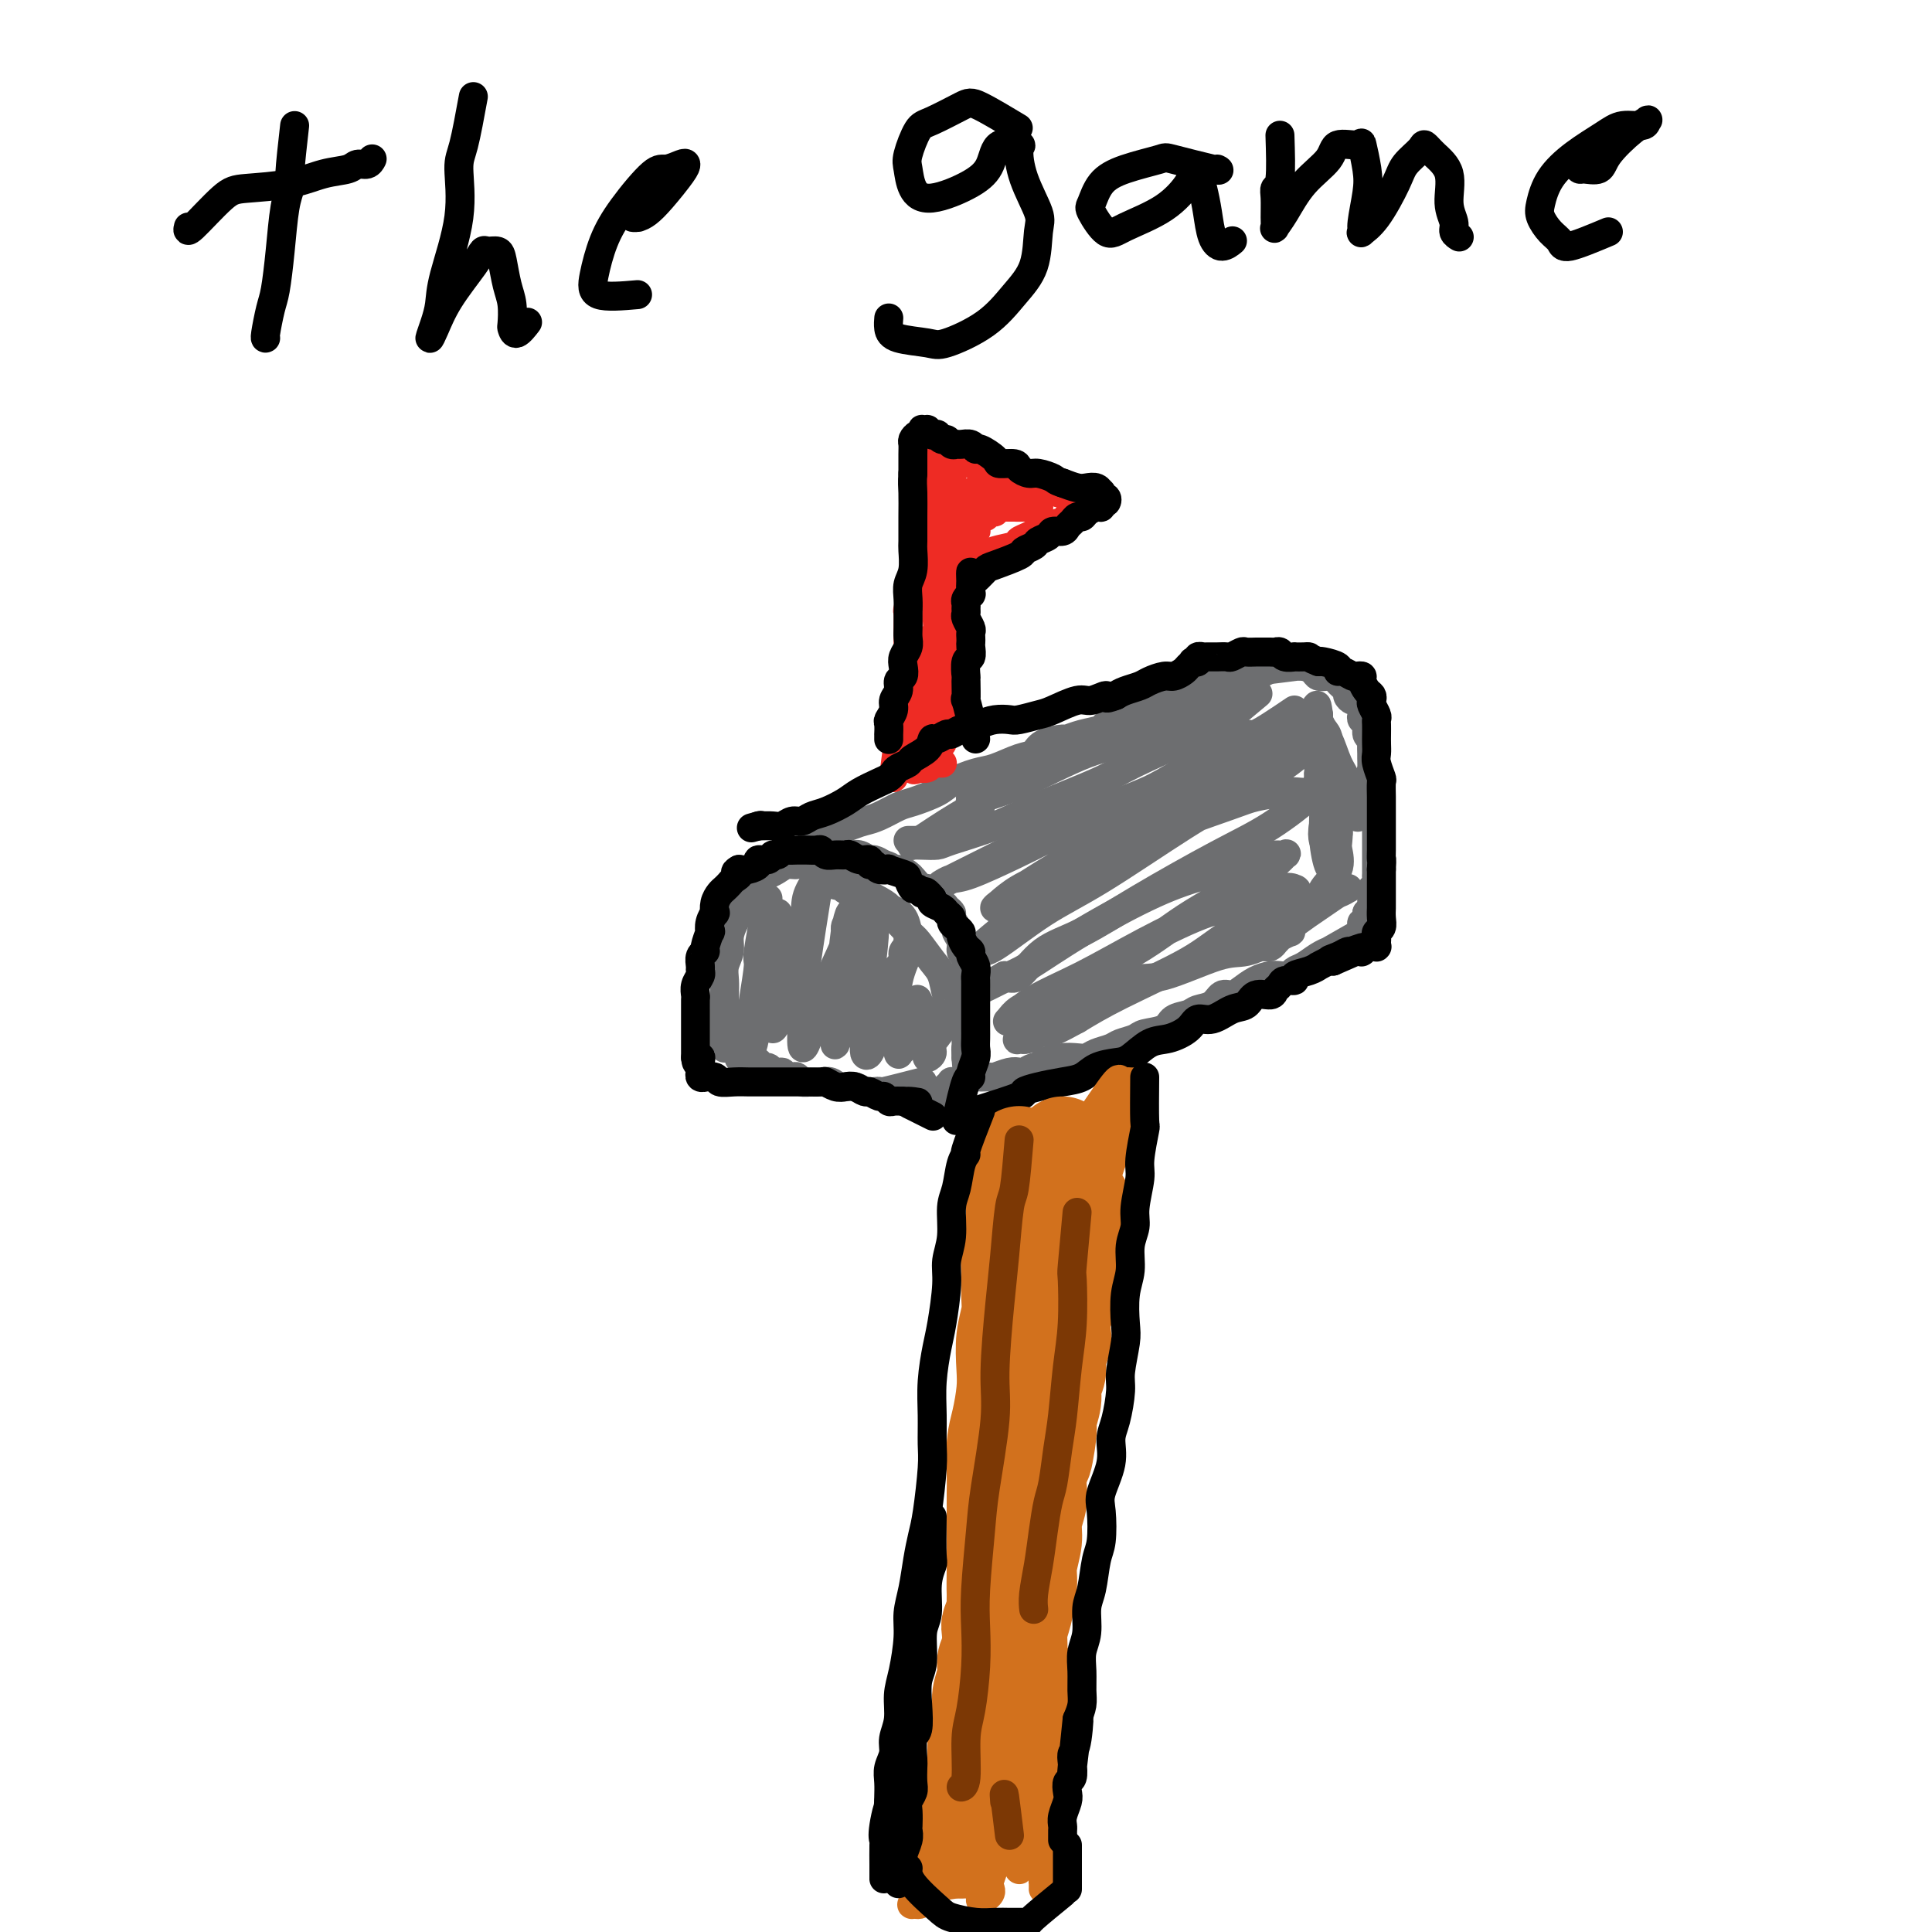 <svg viewBox='0 0 400 400' version='1.1' xmlns='http://www.w3.org/2000/svg' xmlns:xlink='http://www.w3.org/1999/xlink'><g fill='none' stroke='#6D6E70' stroke-width='6' stroke-linecap='round' stroke-linejoin='round'><path d='M150,217c-0.001,-3.309 -0.001,-6.619 0,-8c0.001,-1.381 0.004,-0.834 0,-1c-0.004,-0.166 -0.016,-1.044 0,-2c0.016,-0.956 0.060,-1.989 0,-3c-0.060,-1.011 -0.223,-2.001 0,-3c0.223,-0.999 0.831,-2.009 1,-3c0.169,-0.991 -0.100,-1.965 0,-3c0.100,-1.035 0.569,-2.131 1,-3c0.431,-0.869 0.822,-1.509 1,-2c0.178,-0.491 0.141,-0.832 0,-1c-0.141,-0.168 -0.386,-0.164 0,-1c0.386,-0.836 1.402,-2.514 2,-3c0.598,-0.486 0.779,0.220 1,0c0.221,-0.220 0.483,-1.365 1,-2c0.517,-0.635 1.288,-0.761 2,-1c0.712,-0.239 1.363,-0.589 2,-1c0.637,-0.411 1.258,-0.881 2,-1c0.742,-0.119 1.603,0.112 2,0c0.397,-0.112 0.329,-0.566 1,-1c0.671,-0.434 2.081,-0.848 3,-1c0.919,-0.152 1.348,-0.042 2,0c0.652,0.042 1.526,0.015 2,0c0.474,-0.015 0.546,-0.019 1,0c0.454,0.019 1.290,0.060 2,0c0.710,-0.060 1.293,-0.222 2,0c0.707,0.222 1.536,0.829 2,1c0.464,0.171 0.561,-0.094 1,0c0.439,0.094 1.219,0.547 2,1'/><path d='M183,179c2.301,0.550 1.054,0.926 1,1c-0.054,0.074 1.085,-0.154 2,0c0.915,0.154 1.606,0.689 2,1c0.394,0.311 0.491,0.398 1,1c0.509,0.602 1.432,1.719 2,2c0.568,0.281 0.783,-0.275 1,0c0.217,0.275 0.435,1.382 1,2c0.565,0.618 1.476,0.747 2,1c0.524,0.253 0.661,0.630 1,1c0.339,0.370 0.879,0.732 1,1c0.121,0.268 -0.179,0.443 0,1c0.179,0.557 0.836,1.497 1,2c0.164,0.503 -0.166,0.567 0,1c0.166,0.433 0.829,1.233 1,2c0.171,0.767 -0.151,1.501 0,2c0.151,0.499 0.776,0.763 1,1c0.224,0.237 0.046,0.449 0,1c-0.046,0.551 0.040,1.442 0,2c-0.040,0.558 -0.207,0.782 0,1c0.207,0.218 0.787,0.430 1,1c0.213,0.570 0.058,1.500 0,2c-0.058,0.500 -0.019,0.571 0,1c0.019,0.429 0.019,1.217 0,2c-0.019,0.783 -0.058,1.561 0,2c0.058,0.439 0.212,0.537 0,1c-0.212,0.463 -0.789,1.290 -1,2c-0.211,0.710 -0.057,1.304 0,2c0.057,0.696 0.015,1.495 0,2c-0.015,0.505 -0.004,0.716 0,1c0.004,0.284 0.002,0.642 0,1'/><path d='M200,219c0.311,3.978 0.089,0.422 0,-1c-0.089,-1.422 -0.044,-0.711 0,0'/><path d='M168,174c3.104,-1.170 6.208,-2.340 8,-3c1.792,-0.660 2.273,-0.810 3,-1c0.727,-0.190 1.701,-0.421 3,-1c1.299,-0.579 2.924,-1.507 4,-2c1.076,-0.493 1.602,-0.551 3,-1c1.398,-0.449 3.669,-1.290 5,-2c1.331,-0.710 1.722,-1.288 3,-2c1.278,-0.712 3.442,-1.556 5,-2c1.558,-0.444 2.509,-0.487 4,-1c1.491,-0.513 3.522,-1.496 5,-2c1.478,-0.504 2.403,-0.530 3,-1c0.597,-0.470 0.864,-1.383 2,-2c1.136,-0.617 3.139,-0.939 4,-1c0.861,-0.061 0.581,0.137 1,0c0.419,-0.137 1.538,-0.611 3,-1c1.462,-0.389 3.267,-0.693 4,-1c0.733,-0.307 0.396,-0.617 1,-1c0.604,-0.383 2.151,-0.839 3,-1c0.849,-0.161 1.001,-0.028 1,0c-0.001,0.028 -0.155,-0.048 0,0c0.155,0.048 0.618,0.220 1,0c0.382,-0.220 0.683,-0.833 1,-1c0.317,-0.167 0.648,0.113 1,0c0.352,-0.113 0.723,-0.618 1,-1c0.277,-0.382 0.459,-0.641 1,-1c0.541,-0.359 1.440,-0.817 2,-1c0.560,-0.183 0.780,-0.092 1,0'/><path d='M241,145c11.425,-4.438 3.489,-1.034 1,0c-2.489,1.034 0.469,-0.301 2,-1c1.531,-0.699 1.637,-0.762 2,-1c0.363,-0.238 0.985,-0.651 2,-1c1.015,-0.349 2.422,-0.633 3,-1c0.578,-0.367 0.327,-0.816 1,-1c0.673,-0.184 2.271,-0.102 3,0c0.729,0.102 0.587,0.223 1,0c0.413,-0.223 1.379,-0.792 2,-1c0.621,-0.208 0.898,-0.056 1,0c0.102,0.056 0.029,0.016 0,0c-0.029,-0.016 -0.015,-0.008 0,0'/><path d='M260,139c3.427,-0.429 6.854,-0.857 8,-1c1.146,-0.143 0.011,0.000 0,0c-0.011,-0.000 1.101,-0.144 2,0c0.899,0.144 1.584,0.576 2,1c0.416,0.424 0.564,0.838 1,1c0.436,0.162 1.160,0.070 2,0c0.840,-0.070 1.797,-0.120 2,0c0.203,0.120 -0.349,0.408 0,1c0.349,0.592 1.600,1.486 2,2c0.400,0.514 -0.050,0.648 0,1c0.050,0.352 0.601,0.921 1,1c0.399,0.079 0.647,-0.331 1,0c0.353,0.331 0.812,1.402 1,2c0.188,0.598 0.107,0.724 0,1c-0.107,0.276 -0.239,0.703 0,1c0.239,0.297 0.849,0.465 1,1c0.151,0.535 -0.156,1.438 0,2c0.156,0.562 0.774,0.785 1,1c0.226,0.215 0.060,0.424 0,1c-0.060,0.576 -0.012,1.521 0,2c0.012,0.479 -0.011,0.493 0,1c0.011,0.507 0.054,1.507 0,2c-0.054,0.493 -0.207,0.479 0,1c0.207,0.521 0.773,1.577 1,2c0.227,0.423 0.113,0.211 0,0'/><path d='M285,162c0.928,3.057 0.249,1.201 0,1c-0.249,-0.201 -0.067,1.254 0,2c0.067,0.746 0.018,0.782 0,1c-0.018,0.218 -0.005,0.618 0,1c0.005,0.382 0.001,0.746 0,1c-0.001,0.254 -0.000,0.397 0,1c0.000,0.603 0.000,1.667 0,2c-0.000,0.333 -0.000,-0.065 0,0c0.000,0.065 0.000,0.594 0,1c-0.000,0.406 -0.000,0.690 0,1c0.000,0.310 0.000,0.648 0,1c-0.000,0.352 -0.000,0.720 0,1c0.000,0.280 0.000,0.471 0,1c-0.000,0.529 -0.000,1.395 0,2c0.000,0.605 0.000,0.950 0,1c-0.000,0.050 -0.000,-0.195 0,0c0.000,0.195 0.001,0.831 0,1c-0.001,0.169 -0.004,-0.127 0,0c0.004,0.127 0.015,0.678 0,1c-0.015,0.322 -0.057,0.415 0,1c0.057,0.585 0.211,1.662 0,2c-0.211,0.338 -0.789,-0.064 -1,0c-0.211,0.064 -0.056,0.595 0,1c0.056,0.405 0.011,0.683 0,1c-0.011,0.317 0.011,0.673 0,1c-0.011,0.327 -0.054,0.624 0,1c0.054,0.376 0.207,0.832 0,1c-0.207,0.168 -0.773,0.048 -1,0c-0.227,-0.048 -0.113,-0.024 0,0'/><path d='M283,189c-0.326,4.340 -0.140,1.688 0,1c0.140,-0.688 0.234,0.586 0,1c-0.234,0.414 -0.795,-0.033 -1,0c-0.205,0.033 -0.055,0.545 0,1c0.055,0.455 0.015,0.854 0,1c-0.015,0.146 -0.004,0.039 0,0c0.004,-0.039 0.001,-0.011 0,0c-0.001,0.011 -0.000,0.003 0,0c0.000,-0.003 0.000,-0.002 0,0'/><path d='M282,193c-2.999,1.706 -5.998,3.413 -7,4c-1.002,0.587 -0.008,0.056 0,0c0.008,-0.056 -0.971,0.363 -2,1c-1.029,0.637 -2.109,1.491 -3,2c-0.891,0.509 -1.592,0.674 -2,1c-0.408,0.326 -0.522,0.812 -1,1c-0.478,0.188 -1.321,0.079 -2,0c-0.679,-0.079 -1.193,-0.128 -2,0c-0.807,0.128 -1.906,0.433 -3,1c-1.094,0.567 -2.184,1.395 -3,2c-0.816,0.605 -1.358,0.989 -2,1c-0.642,0.011 -1.384,-0.349 -2,0c-0.616,0.349 -1.108,1.407 -2,2c-0.892,0.593 -2.186,0.722 -3,1c-0.814,0.278 -1.147,0.704 -2,1c-0.853,0.296 -2.224,0.460 -3,1c-0.776,0.540 -0.955,1.454 -2,2c-1.045,0.546 -2.955,0.723 -4,1c-1.045,0.277 -1.225,0.652 -2,1c-0.775,0.348 -2.146,0.668 -3,1c-0.854,0.332 -1.192,0.677 -2,1c-0.808,0.323 -2.087,0.625 -3,1c-0.913,0.375 -1.461,0.822 -2,1c-0.539,0.178 -1.068,0.086 -2,0c-0.932,-0.086 -2.266,-0.168 -3,0c-0.734,0.168 -0.867,0.584 -1,1'/><path d='M219,220c-10.152,4.194 -4.034,1.180 -2,0c2.034,-1.180 -0.018,-0.526 -1,0c-0.982,0.526 -0.895,0.925 -1,1c-0.105,0.075 -0.403,-0.172 -1,0c-0.597,0.172 -1.493,0.764 -2,1c-0.507,0.236 -0.626,0.116 -1,0c-0.374,-0.116 -1.004,-0.227 -2,0c-0.996,0.227 -2.357,0.793 -3,1c-0.643,0.207 -0.568,0.054 -1,0c-0.432,-0.054 -1.373,-0.011 -2,0c-0.627,0.011 -0.941,-0.011 -1,0c-0.059,0.011 0.138,0.056 0,0c-0.138,-0.056 -0.610,-0.211 -1,0c-0.390,0.211 -0.697,0.789 -1,1c-0.303,0.211 -0.602,0.056 -1,0c-0.398,-0.056 -0.894,-0.012 -1,0c-0.106,0.012 0.178,-0.007 0,0c-0.178,0.007 -0.817,0.040 -1,0c-0.183,-0.040 0.091,-0.154 0,0c-0.091,0.154 -0.546,0.576 -1,1c-0.454,0.424 -0.905,0.849 -1,1c-0.095,0.151 0.167,0.026 0,0c-0.167,-0.026 -0.763,0.046 -1,0c-0.237,-0.046 -0.116,-0.208 0,0c0.116,0.208 0.227,0.788 0,1c-0.227,0.212 -0.792,0.057 -1,0c-0.208,-0.057 -0.059,-0.016 0,0c0.059,0.016 0.030,0.008 0,0'/><path d='M193,227c-4.044,1.089 -1.156,0.311 0,0c1.156,-0.311 0.578,-0.156 0,0'/><path d='M191,224c-3.285,0.843 -6.570,1.686 -8,2c-1.430,0.314 -1.006,0.099 -1,0c0.006,-0.099 -0.407,-0.083 -1,0c-0.593,0.083 -1.366,0.233 -2,0c-0.634,-0.233 -1.128,-0.847 -2,-1c-0.872,-0.153 -2.121,0.156 -3,0c-0.879,-0.156 -1.388,-0.778 -2,-1c-0.612,-0.222 -1.329,-0.046 -2,0c-0.671,0.046 -1.298,-0.039 -2,0c-0.702,0.039 -1.478,0.203 -2,0c-0.522,-0.203 -0.788,-0.771 -1,-1c-0.212,-0.229 -0.370,-0.118 -1,0c-0.630,0.118 -1.732,0.243 -2,0c-0.268,-0.243 0.297,-0.853 0,-1c-0.297,-0.147 -1.455,0.171 -2,0c-0.545,-0.171 -0.478,-0.829 -1,-1c-0.522,-0.171 -1.632,0.147 -2,0c-0.368,-0.147 0.007,-0.758 0,-1c-0.007,-0.242 -0.394,-0.117 -1,0c-0.606,0.117 -1.430,0.224 -2,0c-0.570,-0.224 -0.885,-0.778 -1,-1c-0.115,-0.222 -0.031,-0.111 0,0c0.031,0.111 0.008,0.222 0,0c-0.008,-0.222 -0.002,-0.778 0,-1c0.002,-0.222 0.001,-0.111 0,0'/><path d='M159,186c-0.867,4.466 -1.735,8.932 -2,11c-0.265,2.068 0.072,1.738 0,3c-0.072,1.262 -0.552,4.116 -1,7c-0.448,2.884 -0.863,5.799 -1,7c-0.137,1.201 0.005,0.687 0,1c-0.005,0.313 -0.156,1.451 0,2c0.156,0.549 0.619,0.509 1,-1c0.381,-1.509 0.680,-4.488 1,-7c0.320,-2.512 0.660,-4.558 1,-7c0.340,-2.442 0.678,-5.280 1,-7c0.322,-1.720 0.627,-2.323 1,-3c0.373,-0.677 0.815,-1.430 1,-2c0.185,-0.570 0.112,-0.958 0,-1c-0.112,-0.042 -0.264,0.263 0,1c0.264,0.737 0.945,1.905 1,4c0.055,2.095 -0.517,5.116 -1,8c-0.483,2.884 -0.876,5.631 -1,7c-0.124,1.369 0.020,1.361 0,2c-0.020,0.639 -0.203,1.925 0,2c0.203,0.075 0.793,-1.061 1,-2c0.207,-0.939 0.031,-1.680 1,-5c0.969,-3.320 3.083,-9.218 4,-13c0.917,-3.782 0.636,-5.446 1,-7c0.364,-1.554 1.373,-2.996 2,-4c0.627,-1.004 0.872,-1.571 1,-2c0.128,-0.429 0.139,-0.722 0,0c-0.139,0.722 -0.430,2.459 -1,6c-0.570,3.541 -1.421,8.887 -2,13c-0.579,4.113 -0.887,6.992 -1,9c-0.113,2.008 -0.032,3.145 0,4c0.032,0.855 0.016,1.427 0,2'/><path d='M166,214c-0.204,5.289 0.786,2.511 2,-1c1.214,-3.511 2.652,-7.756 4,-11c1.348,-3.244 2.607,-5.488 3,-7c0.393,-1.512 -0.080,-2.291 0,-3c0.080,-0.709 0.711,-1.348 1,-2c0.289,-0.652 0.235,-1.318 0,-1c-0.235,0.318 -0.651,1.619 -1,4c-0.349,2.381 -0.630,5.841 -1,9c-0.370,3.159 -0.827,6.016 -1,8c-0.173,1.984 -0.060,3.093 0,4c0.060,0.907 0.068,1.610 0,2c-0.068,0.390 -0.210,0.465 0,0c0.210,-0.465 0.774,-1.471 2,-5c1.226,-3.529 3.114,-9.582 4,-13c0.886,-3.418 0.771,-4.200 1,-5c0.229,-0.800 0.804,-1.617 1,-2c0.196,-0.383 0.014,-0.331 0,0c-0.014,0.331 0.139,0.943 0,3c-0.139,2.057 -0.571,5.560 -1,9c-0.429,3.440 -0.856,6.818 -1,9c-0.144,2.182 -0.005,3.170 0,4c0.005,0.830 -0.124,1.502 0,2c0.124,0.498 0.501,0.821 1,0c0.499,-0.821 1.120,-2.785 2,-6c0.880,-3.215 2.018,-7.682 3,-10c0.982,-2.318 1.807,-2.486 2,-3c0.193,-0.514 -0.247,-1.375 0,-2c0.247,-0.625 1.182,-1.014 1,0c-0.182,1.014 -1.481,3.433 -2,6c-0.519,2.567 -0.260,5.284 0,8'/><path d='M186,211c-0.445,2.581 -1.059,3.033 -1,4c0.059,0.967 0.789,2.449 1,3c0.211,0.551 -0.097,0.170 0,0c0.097,-0.170 0.599,-0.129 1,-1c0.401,-0.871 0.699,-2.655 1,-4c0.301,-1.345 0.603,-2.250 1,-3c0.397,-0.750 0.890,-1.344 1,-2c0.110,-0.656 -0.163,-1.375 0,-1c0.163,0.375 0.760,1.842 1,3c0.240,1.158 0.121,2.007 0,3c-0.121,0.993 -0.245,2.132 0,3c0.245,0.868 0.858,1.467 1,2c0.142,0.533 -0.187,1.001 0,1c0.187,-0.001 0.891,-0.470 1,-1c0.109,-0.530 -0.377,-1.122 0,-2c0.377,-0.878 1.618,-2.043 2,-3c0.382,-0.957 -0.095,-1.706 0,-2c0.095,-0.294 0.761,-0.134 1,0c0.239,0.134 0.051,0.244 0,0c-0.051,-0.244 0.036,-0.840 0,-1c-0.036,-0.160 -0.194,0.116 0,0c0.194,-0.116 0.741,-0.623 1,-1c0.259,-0.377 0.231,-0.623 0,-1c-0.231,-0.377 -0.665,-0.886 -1,-2c-0.335,-1.114 -0.572,-2.834 -1,-4c-0.428,-1.166 -1.048,-1.778 -2,-3c-0.952,-1.222 -2.236,-3.054 -3,-4c-0.764,-0.946 -1.009,-1.006 -2,-2c-0.991,-0.994 -2.728,-2.921 -4,-4c-1.272,-1.079 -2.078,-1.308 -3,-2c-0.922,-0.692 -1.961,-1.846 -3,-3'/><path d='M178,184c-3.277,-2.725 -2.969,-0.538 -3,0c-0.031,0.538 -0.401,-0.575 -1,-1c-0.599,-0.425 -1.428,-0.163 -2,0c-0.572,0.163 -0.887,0.228 -1,0c-0.113,-0.228 -0.022,-0.749 0,-1c0.022,-0.251 -0.024,-0.233 0,0c0.024,0.233 0.118,0.679 1,1c0.882,0.321 2.552,0.516 4,1c1.448,0.484 2.674,1.257 4,2c1.326,0.743 2.751,1.457 4,2c1.249,0.543 2.321,0.916 3,2c0.679,1.084 0.967,2.879 1,4c0.033,1.121 -0.187,1.566 0,2c0.187,0.434 0.781,0.855 1,1c0.219,0.145 0.062,0.015 0,0c-0.062,-0.015 -0.031,0.085 0,0c0.031,-0.085 0.062,-0.356 0,-1c-0.062,-0.644 -0.215,-1.661 -1,-3c-0.785,-1.339 -2.200,-3.000 -3,-4c-0.800,-1.000 -0.985,-1.340 -2,-2c-1.015,-0.660 -2.860,-1.641 -4,-2c-1.140,-0.359 -1.574,-0.096 -2,0c-0.426,0.096 -0.846,0.026 -1,0c-0.154,-0.026 -0.044,-0.007 0,0c0.044,0.007 0.022,0.004 0,0'/><path d='M188,174c0.000,0.000 2.000,0.000 2,0'/><path d='M245,143c3.425,-1.073 6.851,-2.146 9,-3c2.149,-0.854 3.022,-1.491 4,-2c0.978,-0.509 2.062,-0.892 3,-1c0.938,-0.108 1.730,0.060 2,0c0.270,-0.060 0.018,-0.346 0,0c-0.018,0.346 0.198,1.326 -1,2c-1.198,0.674 -3.810,1.042 -6,2c-2.190,0.958 -3.959,2.505 -7,4c-3.041,1.495 -7.356,2.937 -10,4c-2.644,1.063 -3.618,1.748 -6,3c-2.382,1.252 -6.171,3.070 -9,4c-2.829,0.930 -4.699,0.971 -7,2c-2.301,1.029 -5.032,3.047 -7,4c-1.968,0.953 -3.172,0.843 -4,1c-0.828,0.157 -1.279,0.582 -2,1c-0.721,0.418 -1.711,0.831 -2,1c-0.289,0.169 0.125,0.096 0,0c-0.125,-0.096 -0.789,-0.213 -1,0c-0.211,0.213 0.030,0.758 0,1c-0.030,0.242 -0.331,0.181 0,0c0.331,-0.181 1.294,-0.482 3,-1c1.706,-0.518 4.156,-1.252 8,-3c3.844,-1.748 9.081,-4.510 13,-6c3.919,-1.490 6.518,-1.710 10,-3c3.482,-1.290 7.846,-3.651 11,-5c3.154,-1.349 5.098,-1.686 7,-2c1.902,-0.314 3.761,-0.606 5,-1c1.239,-0.394 1.858,-0.889 2,-1c0.142,-0.111 -0.193,0.162 0,0c0.193,-0.162 0.912,-0.761 0,0c-0.912,0.761 -3.456,2.880 -6,5'/><path d='M254,149c-1.849,1.268 -4.471,2.439 -8,4c-3.529,1.561 -7.964,3.511 -11,5c-3.036,1.489 -4.671,2.518 -8,4c-3.329,1.482 -8.351,3.416 -12,5c-3.649,1.584 -5.923,2.816 -9,4c-3.077,1.184 -6.955,2.318 -9,3c-2.045,0.682 -2.257,0.912 -3,1c-0.743,0.088 -2.018,0.034 -3,0c-0.982,-0.034 -1.671,-0.048 -2,0c-0.329,0.048 -0.298,0.156 0,0c0.298,-0.156 0.863,-0.578 3,-2c2.137,-1.422 5.844,-3.844 8,-5c2.156,-1.156 2.759,-1.044 3,-1c0.241,0.044 0.121,0.022 0,0'/><path d='M268,147c-3.317,2.244 -6.633,4.488 -8,5c-1.367,0.512 -0.783,-0.706 -4,1c-3.217,1.706 -10.234,6.338 -15,9c-4.766,2.662 -7.283,3.353 -11,5c-3.717,1.647 -8.636,4.249 -12,6c-3.364,1.751 -5.173,2.651 -8,4c-2.827,1.349 -6.670,3.148 -9,4c-2.330,0.852 -3.146,0.757 -4,1c-0.854,0.243 -1.746,0.824 -2,1c-0.254,0.176 0.132,-0.054 0,0c-0.132,0.054 -0.780,0.392 2,-1c2.780,-1.392 8.987,-4.515 14,-7c5.013,-2.485 8.832,-4.334 13,-6c4.168,-1.666 8.686,-3.150 13,-5c4.314,-1.850 8.425,-4.065 11,-5c2.575,-0.935 3.616,-0.588 5,-1c1.384,-0.412 3.111,-1.581 4,-2c0.889,-0.419 0.938,-0.088 1,0c0.062,0.088 0.136,-0.066 0,0c-0.136,0.066 -0.481,0.352 -3,2c-2.519,1.648 -7.212,4.656 -11,7c-3.788,2.344 -6.671,4.022 -10,6c-3.329,1.978 -7.102,4.257 -10,6c-2.898,1.743 -4.920,2.950 -7,4c-2.080,1.050 -4.219,1.942 -6,3c-1.781,1.058 -3.202,2.283 -4,3c-0.798,0.717 -0.971,0.927 -1,1c-0.029,0.073 0.085,0.009 0,0c-0.085,-0.009 -0.369,0.036 1,-1c1.369,-1.036 4.391,-3.153 9,-6c4.609,-2.847 10.804,-6.423 17,-10'/><path d='M233,171c6.240,-3.721 8.838,-5.025 13,-7c4.162,-1.975 9.886,-4.623 13,-6c3.114,-1.377 3.617,-1.484 5,-2c1.383,-0.516 3.648,-1.441 5,-2c1.352,-0.559 1.793,-0.754 2,-1c0.207,-0.246 0.180,-0.545 0,0c-0.180,0.545 -0.514,1.934 -3,4c-2.486,2.066 -7.124,4.810 -11,7c-3.876,2.190 -6.989,3.826 -12,7c-5.011,3.174 -11.918,7.887 -17,11c-5.082,3.113 -8.337,4.628 -12,7c-3.663,2.372 -7.734,5.603 -10,7c-2.266,1.397 -2.726,0.960 -3,1c-0.274,0.040 -0.362,0.558 -1,1c-0.638,0.442 -1.825,0.809 0,-1c1.825,-1.809 6.663,-5.794 11,-9c4.337,-3.206 8.173,-5.633 12,-8c3.827,-2.367 7.644,-4.673 13,-7c5.356,-2.327 12.250,-4.676 16,-6c3.750,-1.324 4.356,-1.624 6,-2c1.644,-0.376 4.327,-0.828 6,-1c1.673,-0.172 2.337,-0.063 3,0c0.663,0.063 1.326,0.079 2,0c0.674,-0.079 1.359,-0.254 0,1c-1.359,1.254 -4.761,3.936 -8,6c-3.239,2.064 -6.317,3.510 -11,6c-4.683,2.490 -10.973,6.024 -16,9c-5.027,2.976 -8.791,5.396 -12,7c-3.209,1.604 -5.864,2.393 -8,4c-2.136,1.607 -3.753,4.030 -5,5c-1.247,0.970 -2.123,0.485 -3,0'/><path d='M208,202c-8.976,5.121 -3.915,2.425 -1,1c2.915,-1.425 3.683,-1.579 6,-3c2.317,-1.421 6.182,-4.108 11,-7c4.818,-2.892 10.590,-5.990 15,-8c4.410,-2.010 7.457,-2.933 11,-4c3.543,-1.067 7.583,-2.277 10,-3c2.417,-0.723 3.210,-0.958 4,-1c0.790,-0.042 1.578,0.110 2,0c0.422,-0.110 0.479,-0.483 0,0c-0.479,0.483 -1.495,1.820 -5,4c-3.505,2.180 -9.499,5.203 -14,8c-4.501,2.797 -7.510,5.369 -12,8c-4.490,2.631 -10.460,5.321 -14,7c-3.540,1.679 -4.650,2.347 -6,3c-1.350,0.653 -2.940,1.290 -4,2c-1.060,0.710 -1.588,1.494 -2,2c-0.412,0.506 -0.706,0.735 0,0c0.706,-0.735 2.412,-2.432 5,-4c2.588,-1.568 6.058,-3.006 10,-5c3.942,-1.994 8.357,-4.545 13,-7c4.643,-2.455 9.515,-4.816 13,-6c3.485,-1.184 5.581,-1.191 8,-2c2.419,-0.809 5.159,-2.419 7,-3c1.841,-0.581 2.784,-0.132 3,0c0.216,0.132 -0.295,-0.051 0,0c0.295,0.051 1.397,0.337 -1,2c-2.397,1.663 -8.292,4.704 -12,7c-3.708,2.296 -5.229,3.849 -9,6c-3.771,2.151 -9.792,4.900 -14,7c-4.208,2.100 -6.604,3.550 -9,5'/><path d='M223,211c-8.107,4.505 -5.873,2.267 -6,2c-0.127,-0.267 -2.614,1.438 -4,2c-1.386,0.562 -1.670,-0.018 -2,0c-0.330,0.018 -0.706,0.636 0,0c0.706,-0.636 2.495,-2.525 4,-4c1.505,-1.475 2.725,-2.537 6,-4c3.275,-1.463 8.604,-3.327 12,-4c3.396,-0.673 4.861,-0.155 8,-1c3.139,-0.845 7.954,-3.053 11,-4c3.046,-0.947 4.322,-0.632 6,-1c1.678,-0.368 3.758,-1.420 5,-2c1.242,-0.580 1.647,-0.688 2,-1c0.353,-0.312 0.656,-0.827 1,-1c0.344,-0.173 0.730,-0.004 1,0c0.270,0.004 0.423,-0.157 0,0c-0.423,0.157 -1.421,0.631 -2,1c-0.579,0.369 -0.737,0.633 -1,1c-0.263,0.367 -0.630,0.838 -1,1c-0.370,0.162 -0.745,0.016 -1,0c-0.255,-0.016 -0.392,0.098 0,0c0.392,-0.098 1.314,-0.408 2,-1c0.686,-0.592 1.136,-1.465 3,-3c1.864,-1.535 5.142,-3.733 7,-5c1.858,-1.267 2.297,-1.604 3,-2c0.703,-0.396 1.670,-0.849 2,-1c0.330,-0.151 0.022,0.002 0,0c-0.022,-0.002 0.243,-0.158 0,0c-0.243,0.158 -0.993,0.630 -2,1c-1.007,0.370 -2.271,0.638 -3,1c-0.729,0.362 -0.923,0.818 -1,1c-0.077,0.182 -0.039,0.091 0,0'/><path d='M273,187c-0.631,0.442 -0.208,0.549 0,0c0.208,-0.549 0.200,-1.752 1,-3c0.800,-1.248 2.408,-2.540 3,-4c0.592,-1.460 0.169,-3.087 0,-4c-0.169,-0.913 -0.083,-1.110 0,-2c0.083,-0.890 0.165,-2.472 0,-3c-0.165,-0.528 -0.576,-0.002 -1,0c-0.424,0.002 -0.860,-0.521 -1,0c-0.140,0.521 0.016,2.087 0,3c-0.016,0.913 -0.203,1.174 0,2c0.203,0.826 0.796,2.218 1,3c0.204,0.782 0.017,0.956 0,1c-0.017,0.044 0.135,-0.041 0,0c-0.135,0.041 -0.558,0.208 -1,-1c-0.442,-1.208 -0.904,-3.792 -1,-6c-0.096,-2.208 0.173,-4.041 0,-6c-0.173,-1.959 -0.788,-4.043 -1,-5c-0.212,-0.957 -0.020,-0.788 0,-1c0.020,-0.212 -0.134,-0.807 0,-1c0.134,-0.193 0.554,0.015 1,1c0.446,0.985 0.918,2.748 1,4c0.082,1.252 -0.226,1.993 0,3c0.226,1.007 0.986,2.279 1,3c0.014,0.721 -0.717,0.890 -1,1c-0.283,0.110 -0.116,0.161 0,0c0.116,-0.161 0.182,-0.533 0,-2c-0.182,-1.467 -0.612,-4.028 -1,-6c-0.388,-1.972 -0.733,-3.353 -1,-5c-0.267,-1.647 -0.457,-3.559 -1,-5c-0.543,-1.441 -1.441,-2.412 -2,-3c-0.559,-0.588 -0.780,-0.794 -1,-1'/><path d='M269,150c-1.519,-4.486 -1.815,-1.202 -2,0c-0.185,1.202 -0.258,0.321 0,0c0.258,-0.321 0.847,-0.083 1,0c0.153,0.083 -0.128,0.012 0,0c0.128,-0.012 0.667,0.035 1,0c0.333,-0.035 0.461,-0.151 1,0c0.539,0.151 1.489,0.570 2,1c0.511,0.430 0.582,0.873 1,2c0.418,1.127 1.184,2.939 2,4c0.816,1.061 1.684,1.372 2,3c0.316,1.628 0.082,4.573 0,6c-0.082,1.427 -0.011,1.335 0,2c0.011,0.665 -0.039,2.086 0,3c0.039,0.914 0.167,1.322 0,2c-0.167,0.678 -0.629,1.626 -1,2c-0.371,0.374 -0.649,0.176 -1,0c-0.351,-0.176 -0.774,-0.328 -1,-1c-0.226,-0.672 -0.256,-1.864 0,-3c0.256,-1.136 0.798,-2.215 1,-4c0.202,-1.785 0.064,-4.275 0,-6c-0.064,-1.725 -0.056,-2.687 0,-4c0.056,-1.313 0.159,-2.979 0,-4c-0.159,-1.021 -0.578,-1.398 -1,-2c-0.422,-0.602 -0.845,-1.429 -1,-2c-0.155,-0.571 -0.042,-0.884 0,-1c0.042,-0.116 0.012,-0.033 0,0c-0.012,0.033 -0.006,0.017 0,0'/><path d='M273,148c-0.561,-4.125 -0.463,-0.937 0,1c0.463,1.937 1.291,2.622 2,4c0.709,1.378 1.300,3.449 2,5c0.700,1.551 1.509,2.584 2,4c0.491,1.416 0.663,3.217 1,4c0.337,0.783 0.837,0.550 1,1c0.163,0.450 -0.013,1.585 0,2c0.013,0.415 0.213,0.111 0,0c-0.213,-0.111 -0.841,-0.030 -1,0c-0.159,0.030 0.149,0.008 0,0c-0.149,-0.008 -0.757,-0.002 -1,0c-0.243,0.002 -0.122,0.001 0,0'/></g>
<g fill='none' stroke='#EE2B24' stroke-width='6' stroke-linecap='round' stroke-linejoin='round'><path d='M185,161c0.452,-3.461 0.905,-6.922 1,-8c0.095,-1.078 -0.167,0.227 0,0c0.167,-0.227 0.763,-1.985 1,-3c0.237,-1.015 0.116,-1.287 0,-2c-0.116,-0.713 -0.227,-1.866 0,-3c0.227,-1.134 0.793,-2.247 1,-3c0.207,-0.753 0.055,-1.145 0,-2c-0.055,-0.855 -0.015,-2.174 0,-3c0.015,-0.826 0.003,-1.161 0,-2c-0.003,-0.839 0.003,-2.183 0,-3c-0.003,-0.817 -0.015,-1.107 0,-2c0.015,-0.893 0.055,-2.389 0,-3c-0.055,-0.611 -0.207,-0.339 0,-1c0.207,-0.661 0.774,-2.256 1,-3c0.226,-0.744 0.112,-0.636 0,-1c-0.112,-0.364 -0.222,-1.200 0,-2c0.222,-0.800 0.777,-1.565 1,-2c0.223,-0.435 0.115,-0.539 0,-1c-0.115,-0.461 -0.237,-1.278 0,-2c0.237,-0.722 0.833,-1.348 1,-2c0.167,-0.652 -0.095,-1.329 0,-2c0.095,-0.671 0.548,-1.335 1,-2'/><path d='M192,109c1.022,-8.389 0.078,-3.361 0,-2c-0.078,1.361 0.711,-0.945 1,-2c0.289,-1.055 0.078,-0.860 0,-1c-0.078,-0.140 -0.022,-0.614 0,-1c0.022,-0.386 0.010,-0.684 0,-1c-0.010,-0.316 -0.017,-0.649 0,-1c0.017,-0.351 0.057,-0.720 0,-1c-0.057,-0.280 -0.211,-0.470 0,-1c0.211,-0.530 0.788,-1.400 1,-2c0.212,-0.600 0.061,-0.930 0,-1c-0.061,-0.070 -0.030,0.121 0,0c0.030,-0.121 0.061,-0.553 0,-1c-0.061,-0.447 -0.212,-0.908 0,-1c0.212,-0.092 0.789,0.186 1,0c0.211,-0.186 0.057,-0.834 0,-1c-0.057,-0.166 -0.015,0.151 0,0c0.015,-0.151 0.004,-0.772 0,-1c-0.004,-0.228 -0.001,-0.065 0,0c0.001,0.065 0.001,0.033 0,0'/><path d='M196,93c2.909,1.720 5.819,3.441 7,4c1.181,0.559 0.635,-0.043 1,0c0.365,0.043 1.641,0.732 2,1c0.359,0.268 -0.198,0.114 0,0c0.198,-0.114 1.152,-0.188 2,0c0.848,0.188 1.590,0.639 2,1c0.410,0.361 0.487,0.633 1,1c0.513,0.367 1.461,0.830 2,1c0.539,0.170 0.669,0.046 1,0c0.331,-0.046 0.862,-0.013 1,0c0.138,0.013 -0.118,0.007 0,0c0.118,-0.007 0.610,-0.016 1,0c0.390,0.016 0.678,0.057 1,0c0.322,-0.057 0.677,-0.211 1,0c0.323,0.211 0.615,0.789 1,1c0.385,0.211 0.863,0.056 1,0c0.137,-0.056 -0.068,-0.011 0,0c0.068,0.011 0.410,-0.011 1,0c0.590,0.011 1.429,0.056 2,0c0.571,-0.056 0.874,-0.211 1,0c0.126,0.211 0.075,0.789 0,1c-0.075,0.211 -0.174,0.057 0,0c0.174,-0.057 0.621,-0.016 1,0c0.379,0.016 0.689,0.008 1,0'/><path d='M226,103c4.641,1.548 1.244,0.417 0,0c-1.244,-0.417 -0.336,-0.122 0,0c0.336,0.122 0.098,0.069 0,0c-0.098,-0.069 -0.058,-0.155 0,0c0.058,0.155 0.134,0.552 0,1c-0.134,0.448 -0.477,0.946 -1,1c-0.523,0.054 -1.225,-0.335 -2,0c-0.775,0.335 -1.621,1.395 -2,2c-0.379,0.605 -0.289,0.753 -1,1c-0.711,0.247 -2.222,0.591 -3,1c-0.778,0.409 -0.821,0.883 -1,1c-0.179,0.117 -0.493,-0.123 -1,0c-0.507,0.123 -1.207,0.610 -2,1c-0.793,0.390 -1.680,0.683 -2,1c-0.320,0.317 -0.074,0.659 -1,1c-0.926,0.341 -3.022,0.683 -4,1c-0.978,0.317 -0.836,0.611 -1,1c-0.164,0.389 -0.635,0.875 -1,1c-0.365,0.125 -0.626,-0.110 -1,0c-0.374,0.110 -0.861,0.564 -1,1c-0.139,0.436 0.069,0.853 0,1c-0.069,0.147 -0.415,0.025 -1,0c-0.585,-0.025 -1.411,0.046 -2,0c-0.589,-0.046 -0.942,-0.208 -1,0c-0.058,0.208 0.181,0.788 0,1c-0.181,0.212 -0.780,0.057 -1,0c-0.220,-0.057 -0.059,-0.015 0,0c0.059,0.015 0.016,0.004 0,0c-0.016,-0.004 -0.004,-0.001 0,0c0.004,0.001 0.001,0.000 0,0c-0.001,-0.000 -0.001,-0.000 0,0'/><path d='M197,119c-4.486,2.233 -1.203,-0.185 0,-1c1.203,-0.815 0.324,-0.027 0,0c-0.324,0.027 -0.093,-0.707 0,-1c0.093,-0.293 0.046,-0.147 0,0'/><path d='M197,110c0.105,1.410 0.210,2.820 0,1c-0.210,-1.820 -0.736,-6.870 -1,-9c-0.264,-2.130 -0.267,-1.341 0,-1c0.267,0.341 0.805,0.235 1,0c0.195,-0.235 0.048,-0.600 0,-1c-0.048,-0.400 0.002,-0.834 0,-1c-0.002,-0.166 -0.057,-0.065 0,0c0.057,0.065 0.227,0.095 0,0c-0.227,-0.095 -0.849,-0.314 -1,1c-0.151,1.314 0.170,4.161 0,5c-0.170,0.839 -0.830,-0.329 -1,1c-0.170,1.329 0.150,5.156 0,8c-0.150,2.844 -0.771,4.706 -1,6c-0.229,1.294 -0.065,2.019 0,3c0.065,0.981 0.032,2.217 0,3c-0.032,0.783 -0.061,1.113 0,2c0.061,0.887 0.212,2.331 0,3c-0.212,0.669 -0.789,0.564 -1,1c-0.211,0.436 -0.057,1.412 0,2c0.057,0.588 0.016,0.787 0,1c-0.016,0.213 -0.008,0.438 0,1c0.008,0.562 0.016,1.460 0,2c-0.016,0.540 -0.057,0.721 0,1c0.057,0.279 0.212,0.657 0,1c-0.212,0.343 -0.792,0.653 -1,1c-0.208,0.347 -0.046,0.732 0,1c0.046,0.268 -0.026,0.418 0,1c0.026,0.582 0.150,1.595 0,2c-0.150,0.405 -0.575,0.203 -1,0'/><path d='M191,145c-0.928,7.069 -0.249,1.741 0,0c0.249,-1.741 0.068,0.106 0,1c-0.068,0.894 -0.022,0.835 0,1c0.022,0.165 0.020,0.555 0,1c-0.020,0.445 -0.057,0.946 0,1c0.057,0.054 0.208,-0.340 0,0c-0.208,0.340 -0.774,1.415 -1,2c-0.226,0.585 -0.113,0.679 0,1c0.113,0.321 0.227,0.870 0,1c-0.227,0.130 -0.794,-0.160 -1,0c-0.206,0.160 -0.051,0.771 0,1c0.051,0.229 -0.001,0.078 0,0c0.001,-0.078 0.055,-0.081 0,0c-0.055,0.081 -0.220,0.246 0,0c0.220,-0.246 0.826,-0.905 1,-1c0.174,-0.095 -0.083,0.373 0,0c0.083,-0.373 0.507,-1.586 1,-4c0.493,-2.414 1.054,-6.030 2,-9c0.946,-2.970 2.278,-5.295 3,-8c0.722,-2.705 0.834,-5.789 1,-8c0.166,-2.211 0.384,-3.548 1,-5c0.616,-1.452 1.628,-3.018 2,-4c0.372,-0.982 0.103,-1.381 0,-2c-0.103,-0.619 -0.042,-1.457 0,-2c0.042,-0.543 0.064,-0.789 0,-1c-0.064,-0.211 -0.213,-0.386 0,-1c0.213,-0.614 0.789,-1.667 1,-2c0.211,-0.333 0.057,0.055 0,0c-0.057,-0.055 -0.015,-0.553 0,-1c0.015,-0.447 0.004,-0.842 0,-1c-0.004,-0.158 -0.002,-0.079 0,0'/><path d='M201,105c2.086,-7.580 1.302,-2.031 1,0c-0.302,2.031 -0.123,0.544 0,0c0.123,-0.544 0.190,-0.146 1,0c0.810,0.146 2.364,0.039 3,0c0.636,-0.039 0.356,-0.010 1,0c0.644,0.010 2.214,0.003 3,0c0.786,-0.003 0.789,-0.001 1,0c0.211,0.001 0.631,0.000 1,0c0.369,-0.000 0.688,-0.000 1,0c0.312,0.000 0.617,0.000 1,0c0.383,-0.000 0.842,-0.000 1,0c0.158,0.000 0.013,0.000 0,0c-0.013,-0.000 0.106,-0.001 0,0c-0.106,0.001 -0.438,0.004 -1,0c-0.562,-0.004 -1.355,-0.014 -2,0c-0.645,0.014 -1.142,0.053 -2,0c-0.858,-0.053 -2.076,-0.196 -3,0c-0.924,0.196 -1.554,0.733 -2,1c-0.446,0.267 -0.708,0.263 -1,0c-0.292,-0.263 -0.614,-0.787 -1,-1c-0.386,-0.213 -0.837,-0.116 -1,0c-0.163,0.116 -0.040,0.252 0,0c0.040,-0.252 -0.004,-0.891 0,-1c0.004,-0.109 0.057,0.311 0,0c-0.057,-0.311 -0.222,-1.352 0,-2c0.222,-0.648 0.833,-0.903 1,-1c0.167,-0.097 -0.110,-0.036 0,0c0.110,0.036 0.607,0.048 1,0c0.393,-0.048 0.684,-0.157 1,0c0.316,0.157 0.658,0.578 1,1'/><path d='M206,102c0.464,0.316 0.124,0.607 0,1c-0.124,0.393 -0.034,0.889 0,1c0.034,0.111 0.010,-0.162 0,0c-0.010,0.162 -0.006,0.760 0,1c0.006,0.240 0.013,0.121 0,0c-0.013,-0.121 -0.045,-0.244 0,0c0.045,0.244 0.166,0.854 0,1c-0.166,0.146 -0.619,-0.172 -1,0c-0.381,0.172 -0.691,0.835 -1,1c-0.309,0.165 -0.619,-0.167 -1,0c-0.381,0.167 -0.834,0.834 -1,1c-0.166,0.166 -0.044,-0.167 0,0c0.044,0.167 0.009,0.835 0,1c-0.009,0.165 0.009,-0.173 0,0c-0.009,0.173 -0.044,0.857 0,1c0.044,0.143 0.167,-0.254 0,0c-0.167,0.254 -0.623,1.160 -1,2c-0.377,0.840 -0.675,1.615 -1,2c-0.325,0.385 -0.675,0.382 -1,1c-0.325,0.618 -0.623,1.857 -1,3c-0.377,1.143 -0.833,2.188 -1,3c-0.167,0.812 -0.045,1.390 0,2c0.045,0.610 0.012,1.250 0,2c-0.012,0.750 -0.003,1.608 0,2c0.003,0.392 0.001,0.317 0,1c-0.001,0.683 -0.000,2.122 0,3c0.000,0.878 0.000,1.194 0,2c-0.000,0.806 -0.000,2.103 0,3c0.000,0.897 0.000,1.395 0,2c-0.000,0.605 -0.000,1.316 0,2c0.000,0.684 0.000,1.342 0,2'/><path d='M197,142c0.004,3.367 0.015,1.284 0,1c-0.015,-0.284 -0.057,1.229 0,2c0.057,0.771 0.211,0.799 0,1c-0.211,0.201 -0.789,0.576 -1,1c-0.211,0.424 -0.057,0.899 0,1c0.057,0.101 0.015,-0.170 0,0c-0.015,0.170 -0.004,0.780 0,1c0.004,0.220 0.001,0.048 0,0c-0.001,-0.048 0.001,0.028 0,0c-0.001,-0.028 -0.004,-0.162 0,0c0.004,0.162 0.015,0.618 0,1c-0.015,0.382 -0.057,0.691 0,1c0.057,0.309 0.211,0.619 0,1c-0.211,0.381 -0.789,0.833 -1,1c-0.211,0.167 -0.055,0.049 0,0c0.055,-0.049 0.011,-0.028 0,0c-0.011,0.028 0.012,0.063 0,0c-0.012,-0.063 -0.060,-0.223 0,0c0.060,0.223 0.226,0.829 0,1c-0.226,0.171 -0.845,-0.094 -1,0c-0.155,0.094 0.156,0.546 0,1c-0.156,0.454 -0.777,0.910 -1,1c-0.223,0.090 -0.048,-0.187 0,0c0.048,0.187 -0.029,0.839 0,1c0.029,0.161 0.165,-0.167 0,0c-0.165,0.167 -0.633,0.829 -1,1c-0.367,0.171 -0.635,-0.150 -1,0c-0.365,0.150 -0.829,0.771 -1,1c-0.171,0.229 -0.049,0.065 0,0c0.049,-0.065 0.024,-0.033 0,0'/><path d='M190,159c-0.999,0.773 -0.998,0.207 -1,0c-0.002,-0.207 -0.008,-0.054 0,0c0.008,0.054 0.029,0.011 0,0c-0.029,-0.011 -0.109,0.011 0,0c0.109,-0.011 0.406,-0.056 1,0c0.594,0.056 1.483,0.211 2,0c0.517,-0.211 0.660,-0.789 1,-1c0.340,-0.211 0.876,-0.057 1,0c0.124,0.057 -0.163,0.015 0,0c0.163,-0.015 0.775,-0.004 1,0c0.225,0.004 0.061,0.001 0,0c-0.061,-0.001 -0.020,-0.000 0,0c0.020,0.000 0.021,0.000 0,0c-0.021,-0.000 -0.062,-0.000 0,0c0.062,0.000 0.227,0.000 0,0c-0.227,-0.000 -0.845,-0.000 -1,0c-0.155,0.000 0.154,0.000 0,0c-0.154,-0.000 -0.771,-0.000 -1,0c-0.229,0.000 -0.072,0.000 0,0c0.072,-0.000 0.058,-0.000 0,0c-0.058,0.000 -0.160,0.000 0,0c0.160,-0.000 0.581,-0.000 1,0c0.419,0.000 0.834,0.000 1,0c0.166,-0.000 0.083,-0.000 0,0'/></g>
<g fill='none' stroke='#000000' stroke-width='6' stroke-linecap='round' stroke-linejoin='round'><path d='M198,232c0.724,-3.277 1.448,-6.555 2,-8c0.552,-1.445 0.933,-1.059 1,-1c0.067,0.059 -0.178,-0.210 0,-1c0.178,-0.790 0.780,-2.100 1,-3c0.220,-0.900 0.059,-1.391 0,-2c-0.059,-0.609 -0.016,-1.336 0,-2c0.016,-0.664 0.004,-1.266 0,-2c-0.004,-0.734 -0.001,-1.601 0,-2c0.001,-0.399 -0.000,-0.330 0,-1c0.000,-0.670 0.001,-2.080 0,-3c-0.001,-0.920 -0.004,-1.349 0,-2c0.004,-0.651 0.016,-1.522 0,-2c-0.016,-0.478 -0.060,-0.561 0,-1c0.060,-0.439 0.222,-1.235 0,-2c-0.222,-0.765 -0.829,-1.500 -1,-2c-0.171,-0.500 0.095,-0.764 0,-1c-0.095,-0.236 -0.551,-0.444 -1,-1c-0.449,-0.556 -0.890,-1.458 -1,-2c-0.110,-0.542 0.111,-0.723 0,-1c-0.111,-0.277 -0.553,-0.652 -1,-1c-0.447,-0.348 -0.898,-0.671 -1,-1c-0.102,-0.329 0.144,-0.666 0,-1c-0.144,-0.334 -0.678,-0.667 -1,-1c-0.322,-0.333 -0.433,-0.667 -1,-1c-0.567,-0.333 -1.591,-0.667 -2,-1c-0.409,-0.333 -0.205,-0.667 0,-1'/><path d='M193,186c-1.797,-2.324 -1.788,-1.133 -2,-1c-0.212,0.133 -0.643,-0.791 -1,-1c-0.357,-0.209 -0.640,0.298 -1,0c-0.360,-0.298 -0.797,-1.399 -1,-2c-0.203,-0.601 -0.173,-0.701 -1,-1c-0.827,-0.299 -2.513,-0.797 -3,-1c-0.487,-0.203 0.225,-0.111 0,0c-0.225,0.111 -1.386,0.241 -2,0c-0.614,-0.241 -0.679,-0.853 -1,-1c-0.321,-0.147 -0.897,0.171 -1,0c-0.103,-0.171 0.268,-0.831 0,-1c-0.268,-0.169 -1.175,0.152 -2,0c-0.825,-0.152 -1.569,-0.776 -2,-1c-0.431,-0.224 -0.548,-0.046 -1,0c-0.452,0.046 -1.238,-0.040 -2,0c-0.762,0.040 -1.500,0.207 -2,0c-0.500,-0.207 -0.763,-0.788 -1,-1c-0.237,-0.212 -0.448,-0.057 -1,0c-0.552,0.057 -1.443,0.014 -2,0c-0.557,-0.014 -0.779,0.000 -1,0c-0.221,-0.000 -0.441,-0.015 -1,0c-0.559,0.015 -1.458,0.061 -2,0c-0.542,-0.061 -0.728,-0.227 -1,0c-0.272,0.227 -0.632,0.848 -1,1c-0.368,0.152 -0.746,-0.166 -1,0c-0.254,0.166 -0.386,0.815 -1,1c-0.614,0.185 -1.711,-0.095 -2,0c-0.289,0.095 0.230,0.564 0,1c-0.230,0.436 -1.209,0.839 -2,1c-0.791,0.161 -1.396,0.081 -2,0'/><path d='M153,180c-1.499,0.797 -0.247,0.790 0,1c0.247,0.210 -0.512,0.636 -1,1c-0.488,0.364 -0.705,0.666 -1,1c-0.295,0.334 -0.666,0.701 -1,1c-0.334,0.299 -0.629,0.530 -1,1c-0.371,0.470 -0.818,1.178 -1,2c-0.182,0.822 -0.100,1.759 0,2c0.100,0.241 0.219,-0.212 0,0c-0.219,0.212 -0.776,1.090 -1,2c-0.224,0.910 -0.116,1.854 0,2c0.116,0.146 0.242,-0.504 0,0c-0.242,0.504 -0.850,2.163 -1,3c-0.150,0.837 0.157,0.854 0,1c-0.157,0.146 -0.778,0.423 -1,1c-0.222,0.577 -0.045,1.454 0,2c0.045,0.546 -0.040,0.761 0,1c0.040,0.239 0.207,0.502 0,1c-0.207,0.498 -0.788,1.233 -1,2c-0.212,0.767 -0.057,1.568 0,2c0.057,0.432 0.015,0.497 0,1c-0.015,0.503 -0.004,1.444 0,2c0.004,0.556 0.001,0.726 0,1c-0.001,0.274 -0.000,0.651 0,1c0.000,0.349 0.000,0.671 0,1c-0.000,0.329 -0.000,0.666 0,1c0.000,0.334 0.000,0.667 0,1c-0.000,0.333 -0.000,0.667 0,1c0.000,0.333 0.000,0.667 0,1c-0.000,0.333 -0.000,0.667 0,1c0.000,0.333 0.000,0.667 0,1c-0.000,0.333 -0.000,0.667 0,1'/><path d='M144,219c0.227,2.271 0.793,0.450 1,0c0.207,-0.450 0.054,0.472 0,1c-0.054,0.528 -0.010,0.663 0,1c0.010,0.337 -0.013,0.875 0,1c0.013,0.125 0.063,-0.164 0,0c-0.063,0.164 -0.240,0.780 0,1c0.240,0.220 0.896,0.045 1,0c0.104,-0.045 -0.344,0.041 0,0c0.344,-0.041 1.480,-0.207 2,0c0.520,0.207 0.423,0.788 1,1c0.577,0.212 1.829,0.057 3,0c1.171,-0.057 2.262,-0.015 3,0c0.738,0.015 1.123,0.004 2,0c0.877,-0.004 2.246,-0.001 3,0c0.754,0.001 0.894,-0.001 2,0c1.106,0.001 3.178,0.004 4,0c0.822,-0.004 0.394,-0.015 1,0c0.606,0.015 2.245,0.055 3,0c0.755,-0.055 0.626,-0.207 1,0c0.374,0.207 1.251,0.772 2,1c0.749,0.228 1.370,0.118 2,0c0.630,-0.118 1.268,-0.243 2,0c0.732,0.243 1.558,0.853 2,1c0.442,0.147 0.499,-0.171 1,0c0.501,0.171 1.446,0.830 2,1c0.554,0.170 0.715,-0.150 1,0c0.285,0.150 0.692,0.771 1,1c0.308,0.229 0.517,0.065 1,0c0.483,-0.065 1.242,-0.033 2,0'/><path d='M187,228c5.604,0.570 2.115,-0.005 1,0c-1.115,0.005 0.144,0.589 1,1c0.856,0.411 1.307,0.649 2,1c0.693,0.351 1.626,0.815 2,1c0.374,0.185 0.187,0.093 0,0'/><path d='M202,230c3.748,-1.178 7.497,-2.356 9,-3c1.503,-0.644 0.761,-0.753 1,-1c0.239,-0.247 1.460,-0.630 3,-1c1.540,-0.370 3.398,-0.727 5,-1c1.602,-0.273 2.949,-0.462 4,-1c1.051,-0.538 1.806,-1.425 3,-2c1.194,-0.575 2.827,-0.839 4,-1c1.173,-0.161 1.885,-0.219 3,-1c1.115,-0.781 2.632,-2.284 4,-3c1.368,-0.716 2.585,-0.644 4,-1c1.415,-0.356 3.026,-1.141 4,-2c0.974,-0.859 1.309,-1.793 2,-2c0.691,-0.207 1.737,0.313 3,0c1.263,-0.313 2.744,-1.460 4,-2c1.256,-0.540 2.287,-0.473 3,-1c0.713,-0.527 1.107,-1.648 2,-2c0.893,-0.352 2.286,0.064 3,0c0.714,-0.064 0.749,-0.609 1,-1c0.251,-0.391 0.717,-0.629 1,-1c0.283,-0.371 0.381,-0.874 1,-1c0.619,-0.126 1.758,0.125 2,0c0.242,-0.125 -0.412,-0.626 0,-1c0.412,-0.374 1.889,-0.622 3,-1c1.111,-0.378 1.854,-0.885 2,-1c0.146,-0.115 -0.307,0.161 0,0c0.307,-0.161 1.373,-0.760 2,-1c0.627,-0.240 0.813,-0.120 1,0'/><path d='M276,199c11.703,-5.038 3.962,-2.135 1,-1c-2.962,1.135 -1.144,0.500 0,0c1.144,-0.500 1.613,-0.866 2,-1c0.387,-0.134 0.693,-0.036 1,0c0.307,0.036 0.617,0.011 1,0c0.383,-0.011 0.839,-0.007 1,0c0.161,0.007 0.028,0.016 0,0c-0.028,-0.016 0.049,-0.057 0,0c-0.049,0.057 -0.224,0.211 0,0c0.224,-0.211 0.849,-0.789 1,-1c0.151,-0.211 -0.170,-0.057 0,0c0.170,0.057 0.830,0.015 1,0c0.170,-0.015 -0.151,-0.003 0,0c0.151,0.003 0.772,-0.003 1,0c0.228,0.003 0.061,0.015 0,0c-0.061,-0.015 -0.016,-0.056 0,0c0.016,0.056 0.005,0.208 0,0c-0.005,-0.208 -0.002,-0.777 0,-1c0.002,-0.223 0.004,-0.101 0,0c-0.004,0.101 -0.015,0.179 0,0c0.015,-0.179 0.057,-0.615 0,-1c-0.057,-0.385 -0.211,-0.718 0,-1c0.211,-0.282 0.789,-0.513 1,-1c0.211,-0.487 0.057,-1.229 0,-2c-0.057,-0.771 -0.015,-1.572 0,-2c0.015,-0.428 0.004,-0.482 0,-1c-0.004,-0.518 -0.001,-1.501 0,-2c0.001,-0.499 0.000,-0.515 0,-1c-0.000,-0.485 -0.000,-1.438 0,-2c0.000,-0.562 0.000,-0.732 0,-1c-0.000,-0.268 -0.000,-0.634 0,-1'/><path d='M286,180c0.155,-2.816 0.041,-1.857 0,-2c-0.041,-0.143 -0.011,-1.389 0,-2c0.011,-0.611 0.003,-0.587 0,-1c-0.003,-0.413 -0.001,-1.264 0,-2c0.001,-0.736 -0.000,-1.357 0,-2c0.000,-0.643 0.001,-1.308 0,-2c-0.001,-0.692 -0.004,-1.411 0,-2c0.004,-0.589 0.015,-1.050 0,-2c-0.015,-0.950 -0.057,-2.390 0,-3c0.057,-0.610 0.211,-0.390 0,-1c-0.211,-0.610 -0.789,-2.051 -1,-3c-0.211,-0.949 -0.057,-1.406 0,-2c0.057,-0.594 0.016,-1.324 0,-2c-0.016,-0.676 -0.008,-1.298 0,-2c0.008,-0.702 0.016,-1.483 0,-2c-0.016,-0.517 -0.056,-0.769 0,-1c0.056,-0.231 0.208,-0.442 0,-1c-0.208,-0.558 -0.778,-1.462 -1,-2c-0.222,-0.538 -0.097,-0.708 0,-1c0.097,-0.292 0.166,-0.705 0,-1c-0.166,-0.295 -0.568,-0.470 -1,-1c-0.432,-0.530 -0.892,-1.414 -1,-2c-0.108,-0.586 0.138,-0.874 0,-1c-0.138,-0.126 -0.661,-0.089 -1,0c-0.339,0.089 -0.493,0.230 -1,0c-0.507,-0.230 -1.365,-0.832 -2,-1c-0.635,-0.168 -1.046,0.099 -1,0c0.046,-0.099 0.551,-0.565 0,-1c-0.551,-0.435 -2.157,-0.839 -3,-1c-0.843,-0.161 -0.921,-0.081 -1,0'/><path d='M273,137c-1.819,-0.690 -1.867,-0.916 -2,-1c-0.133,-0.084 -0.350,-0.026 -1,0c-0.650,0.026 -1.733,0.021 -2,0c-0.267,-0.021 0.280,-0.058 0,0c-0.280,0.058 -1.389,0.212 -2,0c-0.611,-0.212 -0.726,-0.789 -1,-1c-0.274,-0.211 -0.707,-0.056 -1,0c-0.293,0.056 -0.444,0.014 -1,0c-0.556,-0.014 -1.515,0.000 -2,0c-0.485,-0.000 -0.496,-0.014 -1,0c-0.504,0.014 -1.501,0.056 -2,0c-0.499,-0.056 -0.501,-0.211 -1,0c-0.499,0.211 -1.495,0.789 -2,1c-0.505,0.211 -0.517,0.057 -1,0c-0.483,-0.057 -1.435,-0.015 -2,0c-0.565,0.015 -0.744,0.003 -1,0c-0.256,-0.003 -0.589,0.003 -1,0c-0.411,-0.003 -0.899,-0.015 -1,0c-0.101,0.015 0.184,0.056 0,0c-0.184,-0.056 -0.837,-0.208 -1,0c-0.163,0.208 0.164,0.776 0,1c-0.164,0.224 -0.821,0.102 -1,0c-0.179,-0.102 0.119,-0.186 0,0c-0.119,0.186 -0.655,0.641 -1,1c-0.345,0.359 -0.500,0.621 -1,1c-0.500,0.379 -1.345,0.875 -2,1c-0.655,0.125 -1.120,-0.121 -2,0c-0.880,0.121 -2.174,0.610 -3,1c-0.826,0.390 -1.184,0.682 -2,1c-0.816,0.318 -2.090,0.662 -3,1c-0.910,0.338 -1.455,0.669 -2,1'/><path d='M231,144c-2.930,1.169 -1.756,0.092 -2,0c-0.244,-0.092 -1.907,0.802 -3,1c-1.093,0.198 -1.615,-0.301 -3,0c-1.385,0.301 -3.634,1.400 -5,2c-1.366,0.600 -1.850,0.699 -3,1c-1.150,0.301 -2.965,0.803 -4,1c-1.035,0.197 -1.288,0.090 -2,0c-0.712,-0.090 -1.882,-0.164 -3,0c-1.118,0.164 -2.182,0.565 -3,1c-0.818,0.435 -1.389,0.905 -2,1c-0.611,0.095 -1.264,-0.186 -2,0c-0.736,0.186 -1.557,0.840 -2,1c-0.443,0.160 -0.508,-0.175 -1,0c-0.492,0.175 -1.412,0.859 -2,1c-0.588,0.141 -0.844,-0.260 -1,0c-0.156,0.260 -0.213,1.183 -1,2c-0.787,0.817 -2.305,1.529 -3,2c-0.695,0.471 -0.569,0.703 -1,1c-0.431,0.297 -1.421,0.660 -2,1c-0.579,0.340 -0.748,0.657 -1,1c-0.252,0.343 -0.588,0.712 -1,1c-0.412,0.288 -0.901,0.497 -2,1c-1.099,0.503 -2.808,1.302 -4,2c-1.192,0.698 -1.866,1.296 -3,2c-1.134,0.704 -2.727,1.513 -4,2c-1.273,0.487 -2.227,0.652 -3,1c-0.773,0.348 -1.365,0.878 -2,1c-0.635,0.122 -1.315,-0.163 -2,0c-0.685,0.163 -1.377,0.775 -2,1c-0.623,0.225 -1.178,0.064 -2,0c-0.822,-0.064 -1.911,-0.032 -3,0'/><path d='M157,171c-2.800,0.778 -0.800,0.222 0,0c0.800,-0.222 0.400,-0.111 0,0'/><path d='M202,153c-0.846,-3.501 -1.692,-7.001 -2,-8c-0.308,-0.999 -0.079,0.505 0,0c0.079,-0.505 0.007,-3.018 0,-4c-0.007,-0.982 0.051,-0.434 0,-1c-0.051,-0.566 -0.210,-2.246 0,-3c0.210,-0.754 0.788,-0.584 1,-1c0.212,-0.416 0.058,-1.420 0,-2c-0.058,-0.580 -0.019,-0.737 0,-1c0.019,-0.263 0.019,-0.634 0,-1c-0.019,-0.366 -0.058,-0.728 0,-1c0.058,-0.272 0.212,-0.454 0,-1c-0.212,-0.546 -0.790,-1.455 -1,-2c-0.210,-0.545 -0.053,-0.724 0,-1c0.053,-0.276 -0.000,-0.647 0,-1c0.000,-0.353 0.053,-0.687 0,-1c-0.053,-0.313 -0.210,-0.605 0,-1c0.210,-0.395 0.788,-0.893 1,-1c0.212,-0.107 0.057,0.178 0,0c-0.057,-0.178 -0.015,-0.817 0,-1c0.015,-0.183 0.004,0.091 0,0c-0.004,-0.091 -0.002,-0.545 0,-1'/><path d='M201,121c-0.146,-4.959 -0.012,-1.355 0,0c0.012,1.355 -0.098,0.461 0,0c0.098,-0.461 0.402,-0.491 1,-1c0.598,-0.509 1.488,-1.498 2,-2c0.512,-0.502 0.647,-0.516 2,-1c1.353,-0.484 3.925,-1.439 5,-2c1.075,-0.561 0.654,-0.729 1,-1c0.346,-0.271 1.458,-0.646 2,-1c0.542,-0.354 0.512,-0.686 1,-1c0.488,-0.314 1.493,-0.609 2,-1c0.507,-0.391 0.517,-0.879 1,-1c0.483,-0.121 1.439,0.126 2,0c0.561,-0.126 0.727,-0.625 1,-1c0.273,-0.375 0.654,-0.626 1,-1c0.346,-0.374 0.657,-0.870 1,-1c0.343,-0.130 0.719,0.105 1,0c0.281,-0.105 0.467,-0.550 1,-1c0.533,-0.450 1.414,-0.904 2,-1c0.586,-0.096 0.876,0.166 1,0c0.124,-0.166 0.082,-0.761 0,-1c-0.082,-0.239 -0.204,-0.121 0,0c0.204,0.121 0.735,0.244 1,0c0.265,-0.244 0.265,-0.854 0,-1c-0.265,-0.146 -0.795,0.171 -1,0c-0.205,-0.171 -0.084,-0.830 0,-1c0.084,-0.170 0.133,0.148 0,0c-0.133,-0.148 -0.448,-0.761 -1,-1c-0.552,-0.239 -1.341,-0.103 -2,0c-0.659,0.103 -1.188,0.172 -2,0c-0.812,-0.172 -1.906,-0.586 -3,-1'/><path d='M220,100c-1.533,-0.472 -1.364,-0.652 -2,-1c-0.636,-0.348 -2.076,-0.863 -3,-1c-0.924,-0.137 -1.331,0.105 -2,0c-0.669,-0.105 -1.601,-0.558 -2,-1c-0.399,-0.442 -0.264,-0.874 -1,-1c-0.736,-0.126 -2.343,0.053 -3,0c-0.657,-0.053 -0.365,-0.340 -1,-1c-0.635,-0.660 -2.198,-1.694 -3,-2c-0.802,-0.306 -0.845,0.115 -1,0c-0.155,-0.115 -0.423,-0.767 -1,-1c-0.577,-0.233 -1.464,-0.047 -2,0c-0.536,0.047 -0.722,-0.044 -1,0c-0.278,0.044 -0.648,0.222 -1,0c-0.352,-0.222 -0.687,-0.844 -1,-1c-0.313,-0.156 -0.606,0.154 -1,0c-0.394,-0.154 -0.891,-0.774 -1,-1c-0.109,-0.226 0.168,-0.060 0,0c-0.168,0.060 -0.781,0.012 -1,0c-0.219,-0.012 -0.044,0.011 0,0c0.044,-0.011 -0.045,-0.055 0,0c0.045,0.055 0.222,0.210 0,0c-0.222,-0.210 -0.843,-0.784 -1,-1c-0.157,-0.216 0.151,-0.073 0,0c-0.151,0.073 -0.762,0.075 -1,0c-0.238,-0.075 -0.102,-0.228 0,0c0.102,0.228 0.171,0.836 0,1c-0.171,0.164 -0.582,-0.116 -1,0c-0.418,0.116 -0.844,0.629 -1,1c-0.156,0.371 -0.042,0.600 0,1c0.042,0.400 0.012,0.971 0,2c-0.012,1.029 -0.006,2.514 0,4'/><path d='M189,98c-0.154,1.917 -0.040,2.708 0,4c0.040,1.292 0.007,3.083 0,5c-0.007,1.917 0.012,3.959 0,5c-0.012,1.041 -0.056,1.083 0,2c0.056,0.917 0.211,2.711 0,4c-0.211,1.289 -0.789,2.075 -1,3c-0.211,0.925 -0.056,1.991 0,3c0.056,1.009 0.011,1.961 0,3c-0.011,1.039 0.011,2.165 0,3c-0.011,0.835 -0.054,1.379 0,2c0.054,0.621 0.207,1.317 0,2c-0.207,0.683 -0.772,1.352 -1,2c-0.228,0.648 -0.118,1.276 0,2c0.118,0.724 0.243,1.545 0,2c-0.243,0.455 -0.853,0.546 -1,1c-0.147,0.454 0.171,1.272 0,2c-0.171,0.728 -0.830,1.366 -1,2c-0.170,0.634 0.151,1.265 0,2c-0.151,0.735 -0.772,1.574 -1,2c-0.228,0.426 -0.061,0.440 0,1c0.061,0.560 0.016,1.667 0,2c-0.016,0.333 -0.004,-0.107 0,0c0.004,0.107 0.001,0.761 0,1c-0.001,0.239 -0.000,0.064 0,0c0.000,-0.064 0.000,-0.018 0,0c-0.000,0.018 -0.000,0.009 0,0'/></g>
<g fill='none' stroke='#D2711D' stroke-width='20' stroke-linecap='round' stroke-linejoin='round'><path d='M220,237c-0.446,3.360 -0.893,6.719 -1,8c-0.107,1.281 0.125,0.483 0,1c-0.125,0.517 -0.608,2.350 -1,4c-0.392,1.650 -0.693,3.116 -1,5c-0.307,1.884 -0.621,4.186 -1,6c-0.379,1.814 -0.823,3.141 -1,5c-0.177,1.859 -0.089,4.250 0,6c0.089,1.750 0.177,2.859 0,4c-0.177,1.141 -0.621,2.315 -1,5c-0.379,2.685 -0.693,6.882 -1,9c-0.307,2.118 -0.606,2.157 -1,4c-0.394,1.843 -0.883,5.490 -1,8c-0.117,2.510 0.136,3.881 0,6c-0.136,2.119 -0.663,4.984 -1,7c-0.337,2.016 -0.485,3.184 -1,5c-0.515,1.816 -1.396,4.282 -2,6c-0.604,1.718 -0.931,2.689 -1,4c-0.069,1.311 0.121,2.963 0,5c-0.121,2.037 -0.553,4.460 -1,6c-0.447,1.540 -0.908,2.197 -1,3c-0.092,0.803 0.186,1.752 0,3c-0.186,1.248 -0.834,2.796 -1,4c-0.166,1.204 0.152,2.065 0,3c-0.152,0.935 -0.773,1.944 -1,3c-0.227,1.056 -0.061,2.159 0,3c0.061,0.841 0.016,1.419 0,2c-0.016,0.581 -0.005,1.166 0,2c0.005,0.834 0.002,1.917 0,3'/><path d='M202,367c-3.007,20.618 -1.524,7.165 -1,3c0.524,-4.165 0.088,0.960 0,3c-0.088,2.040 0.172,0.997 0,1c-0.172,0.003 -0.777,1.052 -1,2c-0.223,0.948 -0.063,1.795 0,2c0.063,0.205 0.031,-0.232 0,0c-0.031,0.232 -0.061,1.133 0,2c0.061,0.867 0.212,1.700 0,2c-0.212,0.300 -0.789,0.066 -1,0c-0.211,-0.066 -0.058,0.036 0,0c0.058,-0.036 0.019,-0.209 0,0c-0.019,0.209 -0.019,0.802 0,1c0.019,0.198 0.057,0.002 0,0c-0.057,-0.002 -0.208,0.192 0,0c0.208,-0.192 0.774,-0.769 1,-1c0.226,-0.231 0.113,-0.115 0,0'/><path d='M211,239c-0.414,3.195 -0.829,6.390 -1,8c-0.171,1.610 -0.099,1.634 0,2c0.099,0.366 0.224,1.072 0,3c-0.224,1.928 -0.796,5.077 -1,7c-0.204,1.923 -0.041,2.622 0,4c0.041,1.378 -0.041,3.437 0,5c0.041,1.563 0.204,2.630 0,4c-0.204,1.370 -0.776,3.042 -1,5c-0.224,1.958 -0.098,4.200 0,6c0.098,1.800 0.170,3.157 0,5c-0.170,1.843 -0.581,4.170 -1,6c-0.419,1.830 -0.844,3.162 -1,5c-0.156,1.838 -0.042,4.182 0,6c0.042,1.818 0.011,3.111 0,4c-0.011,0.889 -0.003,1.375 0,3c0.003,1.625 0.002,4.387 0,6c-0.002,1.613 -0.004,2.075 0,3c0.004,0.925 0.015,2.313 0,4c-0.015,1.687 -0.056,3.674 0,5c0.056,1.326 0.207,1.992 0,3c-0.207,1.008 -0.773,2.360 -1,3c-0.227,0.640 -0.113,0.570 0,2c0.113,1.430 0.227,4.360 0,6c-0.227,1.640 -0.796,1.989 -1,3c-0.204,1.011 -0.044,2.683 0,4c0.044,1.317 -0.026,2.278 0,3c0.026,0.722 0.150,1.206 0,2c-0.150,0.794 -0.575,1.897 -1,3'/><path d='M203,359c-1.238,18.839 -0.332,5.937 0,2c0.332,-3.937 0.089,1.091 0,3c-0.089,1.909 -0.024,0.701 0,1c0.024,0.299 0.006,2.107 0,3c-0.006,0.893 -0.002,0.873 0,1c0.002,0.127 0.000,0.401 0,1c-0.000,0.599 -0.000,1.522 0,2c0.000,0.478 0.000,0.510 0,1c-0.000,0.490 -0.001,1.438 0,2c0.001,0.562 0.002,0.739 0,1c-0.002,0.261 -0.008,0.607 0,1c0.008,0.393 0.029,0.834 0,1c-0.029,0.166 -0.110,0.058 0,0c0.110,-0.058 0.411,-0.065 1,-1c0.589,-0.935 1.467,-2.797 2,-5c0.533,-2.203 0.721,-4.749 1,-7c0.279,-2.251 0.648,-4.209 1,-6c0.352,-1.791 0.685,-3.414 1,-5c0.315,-1.586 0.610,-3.134 1,-5c0.390,-1.866 0.874,-4.048 1,-6c0.126,-1.952 -0.106,-3.673 0,-5c0.106,-1.327 0.549,-2.258 1,-4c0.451,-1.742 0.909,-4.293 1,-6c0.091,-1.707 -0.186,-2.568 0,-4c0.186,-1.432 0.834,-3.433 1,-5c0.166,-1.567 -0.152,-2.699 0,-4c0.152,-1.301 0.773,-2.771 1,-4c0.227,-1.229 0.061,-2.215 0,-3c-0.061,-0.785 -0.017,-1.367 0,-2c0.017,-0.633 0.009,-1.316 0,-2'/><path d='M215,304c2.018,-11.631 1.061,-3.710 1,-2c-0.061,1.710 0.772,-2.791 1,-5c0.228,-2.209 -0.150,-2.128 0,-3c0.150,-0.872 0.829,-2.699 1,-4c0.171,-1.301 -0.164,-2.077 0,-3c0.164,-0.923 0.828,-1.993 1,-3c0.172,-1.007 -0.146,-1.950 0,-3c0.146,-1.050 0.757,-2.205 1,-3c0.243,-0.795 0.117,-1.228 0,-2c-0.117,-0.772 -0.224,-1.883 0,-3c0.224,-1.117 0.778,-2.238 1,-3c0.222,-0.762 0.111,-1.163 0,-2c-0.111,-0.837 -0.222,-2.111 0,-3c0.222,-0.889 0.778,-1.394 1,-2c0.222,-0.606 0.112,-1.314 0,-2c-0.112,-0.686 -0.226,-1.348 0,-2c0.226,-0.652 0.792,-1.292 1,-2c0.208,-0.708 0.060,-1.485 0,-2c-0.060,-0.515 -0.030,-0.769 0,-1c0.030,-0.231 0.062,-0.440 0,-1c-0.062,-0.560 -0.216,-1.471 0,-2c0.216,-0.529 0.804,-0.678 1,-1c0.196,-0.322 0.001,-0.818 0,-1c-0.001,-0.182 0.192,-0.049 0,0c-0.192,0.049 -0.769,0.014 -1,0c-0.231,-0.014 -0.115,-0.007 0,0'/></g>
<g fill='none' stroke='#D2711D' stroke-width='6' stroke-linecap='round' stroke-linejoin='round'><path d='M226,231c2.024,-2.959 4.048,-5.917 5,-7c0.952,-1.083 0.833,-0.290 1,0c0.167,0.290 0.619,0.078 1,0c0.381,-0.078 0.690,-0.021 1,0c0.310,0.021 0.619,0.005 1,0c0.381,-0.005 0.832,0.001 1,0c0.168,-0.001 0.051,-0.009 0,0c-0.051,0.009 -0.036,0.035 0,0c0.036,-0.035 0.094,-0.130 0,0c-0.094,0.130 -0.340,0.486 -1,1c-0.660,0.514 -1.735,1.187 -2,2c-0.265,0.813 0.279,1.764 0,3c-0.279,1.236 -1.381,2.755 -2,4c-0.619,1.245 -0.754,2.216 -1,3c-0.246,0.784 -0.602,1.380 -1,2c-0.398,0.620 -0.839,1.265 -1,2c-0.161,0.735 -0.043,1.559 0,2c0.043,0.441 0.012,0.500 0,1c-0.012,0.500 -0.003,1.442 0,2c0.003,0.558 0.001,0.731 0,1c-0.001,0.269 -0.000,0.635 0,1'/><path d='M228,248c-0.915,3.735 -0.203,1.071 0,0c0.203,-1.071 -0.103,-0.551 0,-1c0.103,-0.449 0.616,-1.868 1,-3c0.384,-1.132 0.639,-1.978 1,-3c0.361,-1.022 0.829,-2.221 1,-3c0.171,-0.779 0.046,-1.140 0,-2c-0.046,-0.860 -0.012,-2.220 0,-3c0.012,-0.780 0.000,-0.979 0,-1c-0.000,-0.021 0.010,0.138 0,0c-0.010,-0.138 -0.040,-0.573 0,-1c0.040,-0.427 0.152,-0.846 0,-1c-0.152,-0.154 -0.566,-0.041 -1,0c-0.434,0.041 -0.886,0.011 -1,0c-0.114,-0.011 0.110,-0.003 0,0c-0.110,0.003 -0.555,0.002 -1,0'/><path d='M205,236c-0.845,3.254 -1.690,6.508 -2,8c-0.310,1.492 -0.084,1.222 0,2c0.084,0.778 0.026,2.605 0,4c-0.026,1.395 -0.021,2.357 0,5c0.021,2.643 0.057,6.966 0,11c-0.057,4.034 -0.208,7.778 0,11c0.208,3.222 0.774,5.920 1,7c0.226,1.080 0.113,0.540 0,0'/><path d='M220,344c-0.444,3.538 -0.889,7.075 -1,10c-0.111,2.925 0.110,5.236 0,7c-0.110,1.764 -0.551,2.980 -1,5c-0.449,2.020 -0.905,4.845 -1,7c-0.095,2.155 0.171,3.642 0,5c-0.171,1.358 -0.778,2.588 -1,4c-0.222,1.412 -0.060,3.006 0,4c0.060,0.994 0.016,1.389 0,2c-0.016,0.611 -0.005,1.439 0,2c0.005,0.561 0.005,0.855 0,1c-0.005,0.145 -0.016,0.142 0,0c0.016,-0.142 0.057,-0.423 0,-1c-0.057,-0.577 -0.212,-1.451 0,-4c0.212,-2.549 0.793,-6.773 1,-11c0.207,-4.227 0.042,-8.457 0,-13c-0.042,-4.543 0.041,-9.398 0,-14c-0.041,-4.602 -0.206,-8.949 0,-13c0.206,-4.051 0.783,-7.805 1,-10c0.217,-2.195 0.074,-2.830 0,-4c-0.074,-1.170 -0.080,-2.875 0,-4c0.080,-1.125 0.246,-1.672 0,-2c-0.246,-0.328 -0.902,-0.439 -1,0c-0.098,0.439 0.363,1.428 0,4c-0.363,2.572 -1.550,6.728 -2,12c-0.450,5.272 -0.162,11.658 0,16c0.162,4.342 0.198,6.638 0,10c-0.198,3.362 -0.630,7.790 -1,11c-0.370,3.210 -0.677,5.203 -1,7c-0.323,1.797 -0.661,3.399 -1,5'/><path d='M212,380c-1.155,10.834 -1.041,6.419 -1,5c0.041,-1.419 0.011,0.156 0,1c-0.011,0.844 -0.003,0.955 0,1c0.003,0.045 0.000,0.022 0,0c-0.000,-0.022 0.001,-0.044 0,0c-0.001,0.044 -0.006,0.155 0,0c0.006,-0.155 0.022,-0.575 0,-1c-0.022,-0.425 -0.081,-0.854 0,-1c0.081,-0.146 0.301,-0.007 0,0c-0.301,0.007 -1.123,-0.116 -2,0c-0.877,0.116 -1.810,0.473 -3,1c-1.190,0.527 -2.638,1.223 -4,2c-1.362,0.777 -2.637,1.633 -4,2c-1.363,0.367 -2.813,0.245 -4,1c-1.187,0.755 -2.113,2.387 -3,3c-0.887,0.613 -1.737,0.205 -2,0c-0.263,-0.205 0.061,-0.209 0,0c-0.061,0.209 -0.508,0.630 0,0c0.508,-0.630 1.971,-2.312 3,-3c1.029,-0.688 1.624,-0.381 3,-1c1.376,-0.619 3.531,-2.165 5,-3c1.469,-0.835 2.251,-0.958 3,-1c0.749,-0.042 1.466,-0.002 2,0c0.534,0.002 0.887,-0.035 1,0c0.113,0.035 -0.012,0.142 0,0c0.012,-0.142 0.161,-0.532 0,0c-0.161,0.532 -0.631,1.985 -1,3c-0.369,1.015 -0.635,1.592 -1,2c-0.365,0.408 -0.829,0.648 -1,1c-0.171,0.352 -0.049,0.815 0,1c0.049,0.185 0.024,0.093 0,0'/><path d='M203,393c-0.221,1.071 0.725,0.248 1,0c0.275,-0.248 -0.122,0.078 0,0c0.122,-0.078 0.764,-0.559 1,-1c0.236,-0.441 0.068,-0.840 0,-1c-0.068,-0.160 -0.034,-0.080 0,0'/></g>
<g fill='none' stroke='#7C3805' stroke-width='6' stroke-linecap='round' stroke-linejoin='round'><path d='M211,236c-0.334,4.022 -0.668,8.044 -1,10c-0.332,1.956 -0.661,1.844 -1,4c-0.339,2.156 -0.686,6.578 -1,10c-0.314,3.422 -0.595,5.843 -1,10c-0.405,4.157 -0.935,10.049 -1,14c-0.065,3.951 0.336,5.961 0,10c-0.336,4.039 -1.410,10.106 -2,14c-0.590,3.894 -0.697,5.616 -1,9c-0.303,3.384 -0.803,8.431 -1,12c-0.197,3.569 -0.090,5.660 0,8c0.090,2.340 0.164,4.928 0,8c-0.164,3.072 -0.566,6.627 -1,9c-0.434,2.373 -0.900,3.564 -1,6c-0.100,2.436 0.165,6.117 0,8c-0.165,1.883 -0.762,1.966 -1,2c-0.238,0.034 -0.119,0.017 0,0'/><path d='M223,251c-0.416,4.528 -0.832,9.056 -1,11c-0.168,1.944 -0.086,1.304 0,3c0.086,1.696 0.178,5.728 0,9c-0.178,3.272 -0.625,5.784 -1,9c-0.375,3.216 -0.678,7.138 -1,10c-0.322,2.862 -0.663,4.665 -1,7c-0.337,2.335 -0.668,5.202 -1,7c-0.332,1.798 -0.663,2.528 -1,4c-0.337,1.472 -0.679,3.687 -1,6c-0.321,2.313 -0.622,4.723 -1,7c-0.378,2.277 -0.832,4.421 -1,6c-0.168,1.579 -0.048,2.594 0,3c0.048,0.406 0.024,0.203 0,0'/><path d='M208,373c-0.083,-1.083 -0.167,-2.167 0,-1c0.167,1.167 0.583,4.583 1,8'/></g>
<g fill='none' stroke='#000000' stroke-width='6' stroke-linecap='round' stroke-linejoin='round'><path d='M237,223c-0.033,3.738 -0.065,7.476 0,9c0.065,1.524 0.229,0.833 0,2c-0.229,1.167 -0.850,4.190 -1,6c-0.150,1.810 0.171,2.405 0,4c-0.171,1.595 -0.834,4.188 -1,6c-0.166,1.812 0.166,2.841 0,4c-0.166,1.159 -0.828,2.446 -1,4c-0.172,1.554 0.146,3.375 0,5c-0.146,1.625 -0.756,3.054 -1,5c-0.244,1.946 -0.120,4.408 0,6c0.120,1.592 0.238,2.315 0,4c-0.238,1.685 -0.832,4.332 -1,6c-0.168,1.668 0.091,2.358 0,4c-0.091,1.642 -0.532,4.236 -1,6c-0.468,1.764 -0.962,2.699 -1,4c-0.038,1.301 0.379,2.967 0,5c-0.379,2.033 -1.554,4.431 -2,6c-0.446,1.569 -0.162,2.308 0,4c0.162,1.692 0.202,4.336 0,6c-0.202,1.664 -0.646,2.349 -1,4c-0.354,1.651 -0.617,4.268 -1,6c-0.383,1.732 -0.888,2.578 -1,4c-0.112,1.422 0.167,3.419 0,5c-0.167,1.581 -0.779,2.744 -1,4c-0.221,1.256 -0.049,2.605 0,4c0.049,1.395 -0.025,2.837 0,4c0.025,1.163 0.150,2.047 0,3c-0.150,0.953 -0.575,1.977 -1,3'/><path d='M223,356c-2.182,20.950 -0.636,6.826 0,2c0.636,-4.826 0.363,-0.352 0,2c-0.363,2.352 -0.815,2.584 -1,3c-0.185,0.416 -0.101,1.017 0,2c0.101,0.983 0.219,2.350 0,3c-0.219,0.650 -0.777,0.584 -1,1c-0.223,0.416 -0.112,1.316 0,2c0.112,0.684 0.226,1.153 0,2c-0.226,0.847 -0.793,2.073 -1,3c-0.207,0.927 -0.056,1.555 0,2c0.056,0.445 0.015,0.707 0,1c-0.015,0.293 -0.004,0.617 0,1c0.004,0.383 0.001,0.824 0,1c-0.001,0.176 -0.001,0.088 0,0'/><path d='M203,230c-1.293,3.294 -2.585,6.588 -3,8c-0.415,1.412 0.048,0.943 0,1c-0.048,0.057 -0.605,0.640 -1,2c-0.395,1.360 -0.627,3.497 -1,5c-0.373,1.503 -0.888,2.373 -1,4c-0.112,1.627 0.177,4.011 0,6c-0.177,1.989 -0.822,3.583 -1,5c-0.178,1.417 0.110,2.656 0,5c-0.110,2.344 -0.618,5.793 -1,8c-0.382,2.207 -0.637,3.173 -1,5c-0.363,1.827 -0.832,4.516 -1,7c-0.168,2.484 -0.034,4.764 0,7c0.034,2.236 -0.032,4.427 0,6c0.032,1.573 0.164,2.527 0,5c-0.164,2.473 -0.622,6.464 -1,9c-0.378,2.536 -0.675,3.617 -1,5c-0.325,1.383 -0.678,3.069 -1,5c-0.322,1.931 -0.612,4.108 -1,6c-0.388,1.892 -0.873,3.499 -1,5c-0.127,1.501 0.106,2.894 0,5c-0.106,2.106 -0.549,4.923 -1,7c-0.451,2.077 -0.909,3.413 -1,5c-0.091,1.587 0.186,3.425 0,5c-0.186,1.575 -0.834,2.888 -1,4c-0.166,1.112 0.152,2.025 0,3c-0.152,0.975 -0.773,2.014 -1,3c-0.227,0.986 -0.061,1.919 0,3c0.061,1.081 0.017,2.309 0,3c-0.017,0.691 -0.009,0.846 0,1'/><path d='M184,373c-1.950,19.636 -0.326,7.224 0,3c0.326,-4.224 -0.645,-0.262 -1,2c-0.355,2.262 -0.095,2.824 0,3c0.095,0.176 0.026,-0.035 0,1c-0.026,1.035 -0.007,3.314 0,4c0.007,0.686 0.002,-0.222 0,0c-0.002,0.222 -0.000,1.572 0,2c0.000,0.428 0.000,-0.068 0,0c-0.000,0.068 -0.000,0.699 0,1c0.000,0.301 0.000,0.273 0,0c-0.000,-0.273 -0.000,-0.792 0,-1c0.000,-0.208 0.000,-0.104 0,0'/><path d='M193,314c-0.033,3.233 -0.065,6.466 0,8c0.065,1.534 0.229,1.369 0,2c-0.229,0.631 -0.850,2.057 -1,4c-0.150,1.943 0.170,4.401 0,6c-0.170,1.599 -0.829,2.337 -1,4c-0.171,1.663 0.147,4.249 0,6c-0.147,1.751 -0.757,2.665 -1,4c-0.243,1.335 -0.118,3.091 0,5c0.118,1.909 0.227,3.971 0,5c-0.227,1.029 -0.792,1.024 -1,2c-0.208,0.976 -0.060,2.933 0,4c0.060,1.067 0.030,1.243 0,2c-0.030,0.757 -0.061,2.094 0,3c0.061,0.906 0.212,1.380 0,2c-0.212,0.620 -0.788,1.386 -1,2c-0.212,0.614 -0.061,1.074 0,2c0.061,0.926 0.031,2.317 0,3c-0.031,0.683 -0.065,0.659 0,1c0.065,0.341 0.228,1.047 0,2c-0.228,0.953 -0.846,2.154 -1,3c-0.154,0.846 0.155,1.337 0,2c-0.155,0.663 -0.773,1.497 -1,2c-0.227,0.503 -0.061,0.674 0,1c0.061,0.326 0.017,0.807 0,1c-0.017,0.193 -0.009,0.096 0,0'/><path d='M221,382c0.000,3.412 0.000,6.823 0,8c0.000,1.177 0.000,0.119 0,0c0.000,-0.119 0.000,0.700 0,1c0.000,0.300 0.000,0.080 0,0c0.000,-0.080 0.000,-0.022 0,0c0.000,0.022 -0.000,0.006 0,0c0.000,-0.006 0.000,-0.003 0,0'/><path d='M220,392c-2.448,2.000 -4.896,4.000 -6,5c-1.104,1.000 -0.865,1.000 -1,1c-0.135,0.000 -0.646,0.001 -1,0c-0.354,-0.001 -0.553,-0.003 -1,0c-0.447,0.003 -1.142,0.012 -2,0c-0.858,-0.012 -1.880,-0.043 -3,0c-1.120,0.043 -2.339,0.162 -4,0c-1.661,-0.162 -3.766,-0.604 -5,-1c-1.234,-0.396 -1.599,-0.745 -3,-2c-1.401,-1.255 -3.839,-3.415 -5,-5c-1.161,-1.585 -1.046,-2.596 -1,-3c0.046,-0.404 0.023,-0.202 0,0'/><path d='M61,26c-0.447,3.951 -0.893,7.902 -1,10c-0.107,2.098 0.126,2.344 0,3c-0.126,0.656 -0.612,1.720 -1,4c-0.388,2.280 -0.678,5.774 -1,9c-0.322,3.226 -0.675,6.185 -1,8c-0.325,1.815 -0.623,2.486 -1,4c-0.377,1.514 -0.833,3.870 -1,5c-0.167,1.130 -0.045,1.035 0,1c0.045,-0.035 0.013,-0.010 0,0c-0.013,0.010 -0.006,0.005 0,0'/><path d='M39,47c-0.166,0.623 -0.331,1.246 1,0c1.331,-1.246 4.160,-4.361 6,-6c1.840,-1.639 2.691,-1.802 5,-2c2.309,-0.198 6.075,-0.430 9,-1c2.925,-0.570 5.008,-1.477 7,-2c1.992,-0.523 3.893,-0.662 5,-1c1.107,-0.338 1.421,-0.875 2,-1c0.579,-0.125 1.423,0.162 2,0c0.577,-0.162 0.886,-0.774 1,-1c0.114,-0.226 0.033,-0.064 0,0c-0.033,0.064 -0.016,0.032 0,0'/><path d='M98,20c-0.709,3.877 -1.419,7.755 -2,10c-0.581,2.245 -1.034,2.858 -1,5c0.034,2.142 0.555,5.812 0,10c-0.555,4.188 -2.185,8.895 -3,12c-0.815,3.105 -0.814,4.609 -1,6c-0.186,1.391 -0.558,2.668 -1,4c-0.442,1.332 -0.952,2.717 -1,3c-0.048,0.283 0.367,-0.537 1,-2c0.633,-1.463 1.483,-3.570 3,-6c1.517,-2.430 3.702,-5.184 5,-7c1.298,-1.816 1.710,-2.695 2,-3c0.290,-0.305 0.460,-0.036 1,0c0.540,0.036 1.451,-0.162 2,0c0.549,0.162 0.735,0.683 1,2c0.265,1.317 0.609,3.430 1,5c0.391,1.570 0.830,2.595 1,4c0.170,1.405 0.070,3.189 0,4c-0.070,0.811 -0.112,0.650 0,1c0.112,0.350 0.376,1.209 1,1c0.624,-0.209 1.607,-1.488 2,-2c0.393,-0.512 0.197,-0.256 0,0'/><path d='M132,61c-3.228,0.283 -6.456,0.565 -8,0c-1.544,-0.565 -1.404,-1.979 -1,-4c0.404,-2.021 1.071,-4.650 2,-7c0.929,-2.350 2.120,-4.420 4,-7c1.880,-2.580 4.451,-5.669 6,-7c1.549,-1.331 2.077,-0.905 3,-1c0.923,-0.095 2.241,-0.713 3,-1c0.759,-0.287 0.957,-0.245 1,0c0.043,0.245 -0.070,0.693 -1,2c-0.930,1.307 -2.676,3.475 -4,5c-1.324,1.525 -2.225,2.409 -3,3c-0.775,0.591 -1.424,0.890 -2,1c-0.576,0.110 -1.078,0.029 -1,0c0.078,-0.029 0.737,-0.008 1,0c0.263,0.008 0.132,0.004 0,0'/><path d='M210,26c0.715,0.430 1.430,0.861 0,0c-1.430,-0.861 -5.003,-3.013 -7,-4c-1.997,-0.987 -2.416,-0.810 -4,0c-1.584,0.810 -4.332,2.254 -6,3c-1.668,0.746 -2.257,0.794 -3,2c-0.743,1.206 -1.641,3.569 -2,5c-0.359,1.431 -0.181,1.931 0,3c0.181,1.069 0.363,2.706 1,4c0.637,1.294 1.727,2.246 4,2c2.273,-0.246 5.729,-1.688 8,-3c2.271,-1.312 3.355,-2.493 4,-4c0.645,-1.507 0.849,-3.340 2,-4c1.151,-0.660 3.247,-0.147 4,0c0.753,0.147 0.162,-0.072 0,1c-0.162,1.072 0.103,3.436 1,6c0.897,2.564 2.425,5.329 3,7c0.575,1.671 0.197,2.249 0,4c-0.197,1.751 -0.212,4.676 -1,7c-0.788,2.324 -2.347,4.046 -4,6c-1.653,1.954 -3.399,4.140 -6,6c-2.601,1.860 -6.056,3.395 -8,4c-1.944,0.605 -2.377,0.281 -4,0c-1.623,-0.281 -4.435,-0.519 -6,-1c-1.565,-0.481 -1.883,-1.207 -2,-2c-0.117,-0.793 -0.033,-1.655 0,-2c0.033,-0.345 0.017,-0.172 0,0'/><path d='M252,35c0.439,0.215 0.879,0.429 -1,0c-1.879,-0.429 -6.076,-1.502 -8,-2c-1.924,-0.498 -1.576,-0.421 -3,0c-1.424,0.421 -4.621,1.186 -7,2c-2.379,0.814 -3.939,1.678 -5,3c-1.061,1.322 -1.622,3.104 -2,4c-0.378,0.896 -0.574,0.906 0,2c0.574,1.094 1.918,3.271 3,4c1.082,0.729 1.902,0.010 4,-1c2.098,-1.010 5.476,-2.312 8,-4c2.524,-1.688 4.196,-3.762 5,-5c0.804,-1.238 0.740,-1.642 1,-2c0.260,-0.358 0.842,-0.672 1,-1c0.158,-0.328 -0.110,-0.672 0,0c0.110,0.672 0.597,2.358 1,4c0.403,1.642 0.721,3.238 1,5c0.279,1.762 0.518,3.689 1,5c0.482,1.311 1.207,2.007 2,2c0.793,-0.007 1.655,-0.716 2,-1c0.345,-0.284 0.172,-0.142 0,0'/><path d='M265,28c0.113,3.610 0.227,7.219 0,9c-0.227,1.781 -0.794,1.733 -1,2c-0.206,0.267 -0.050,0.850 0,2c0.050,1.150 -0.004,2.868 0,4c0.004,1.132 0.068,1.679 0,2c-0.068,0.321 -0.267,0.418 0,0c0.267,-0.418 1.000,-1.351 2,-3c1.000,-1.649 2.267,-4.015 4,-6c1.733,-1.985 3.932,-3.588 5,-5c1.068,-1.412 1.005,-2.632 2,-3c0.995,-0.368 3.047,0.114 4,0c0.953,-0.114 0.806,-0.826 1,0c0.194,0.826 0.729,3.189 1,5c0.271,1.811 0.276,3.068 0,5c-0.276,1.932 -0.834,4.537 -1,6c-0.166,1.463 0.062,1.785 0,2c-0.062,0.215 -0.412,0.325 0,0c0.412,-0.325 1.587,-1.083 3,-3c1.413,-1.917 3.062,-4.992 4,-7c0.938,-2.008 1.163,-2.949 2,-4c0.837,-1.051 2.286,-2.214 3,-3c0.714,-0.786 0.693,-1.196 1,-1c0.307,0.196 0.943,0.998 2,2c1.057,1.002 2.536,2.206 3,4c0.464,1.794 -0.086,4.180 0,6c0.086,1.820 0.806,3.076 1,4c0.194,0.924 -0.140,1.518 0,2c0.140,0.482 0.754,0.852 1,1c0.246,0.148 0.123,0.074 0,0'/><path d='M333,48c-3.200,1.341 -6.399,2.681 -8,3c-1.601,0.319 -1.602,-0.385 -2,-1c-0.398,-0.615 -1.193,-1.143 -2,-2c-0.807,-0.857 -1.626,-2.043 -2,-3c-0.374,-0.957 -0.303,-1.686 0,-3c0.303,-1.314 0.838,-3.213 2,-5c1.162,-1.787 2.952,-3.463 5,-5c2.048,-1.537 4.354,-2.934 6,-4c1.646,-1.066 2.630,-1.799 4,-2c1.370,-0.201 3.124,0.130 4,0c0.876,-0.130 0.875,-0.721 1,-1c0.125,-0.279 0.377,-0.247 0,0c-0.377,0.247 -1.382,0.708 -3,2c-1.618,1.292 -3.849,3.414 -5,5c-1.151,1.586 -1.223,2.635 -2,3c-0.777,0.365 -2.260,0.046 -3,0c-0.740,-0.046 -0.738,0.180 -1,0c-0.262,-0.180 -0.789,-0.766 -1,-1c-0.211,-0.234 -0.105,-0.117 0,0'/></g>
</svg>